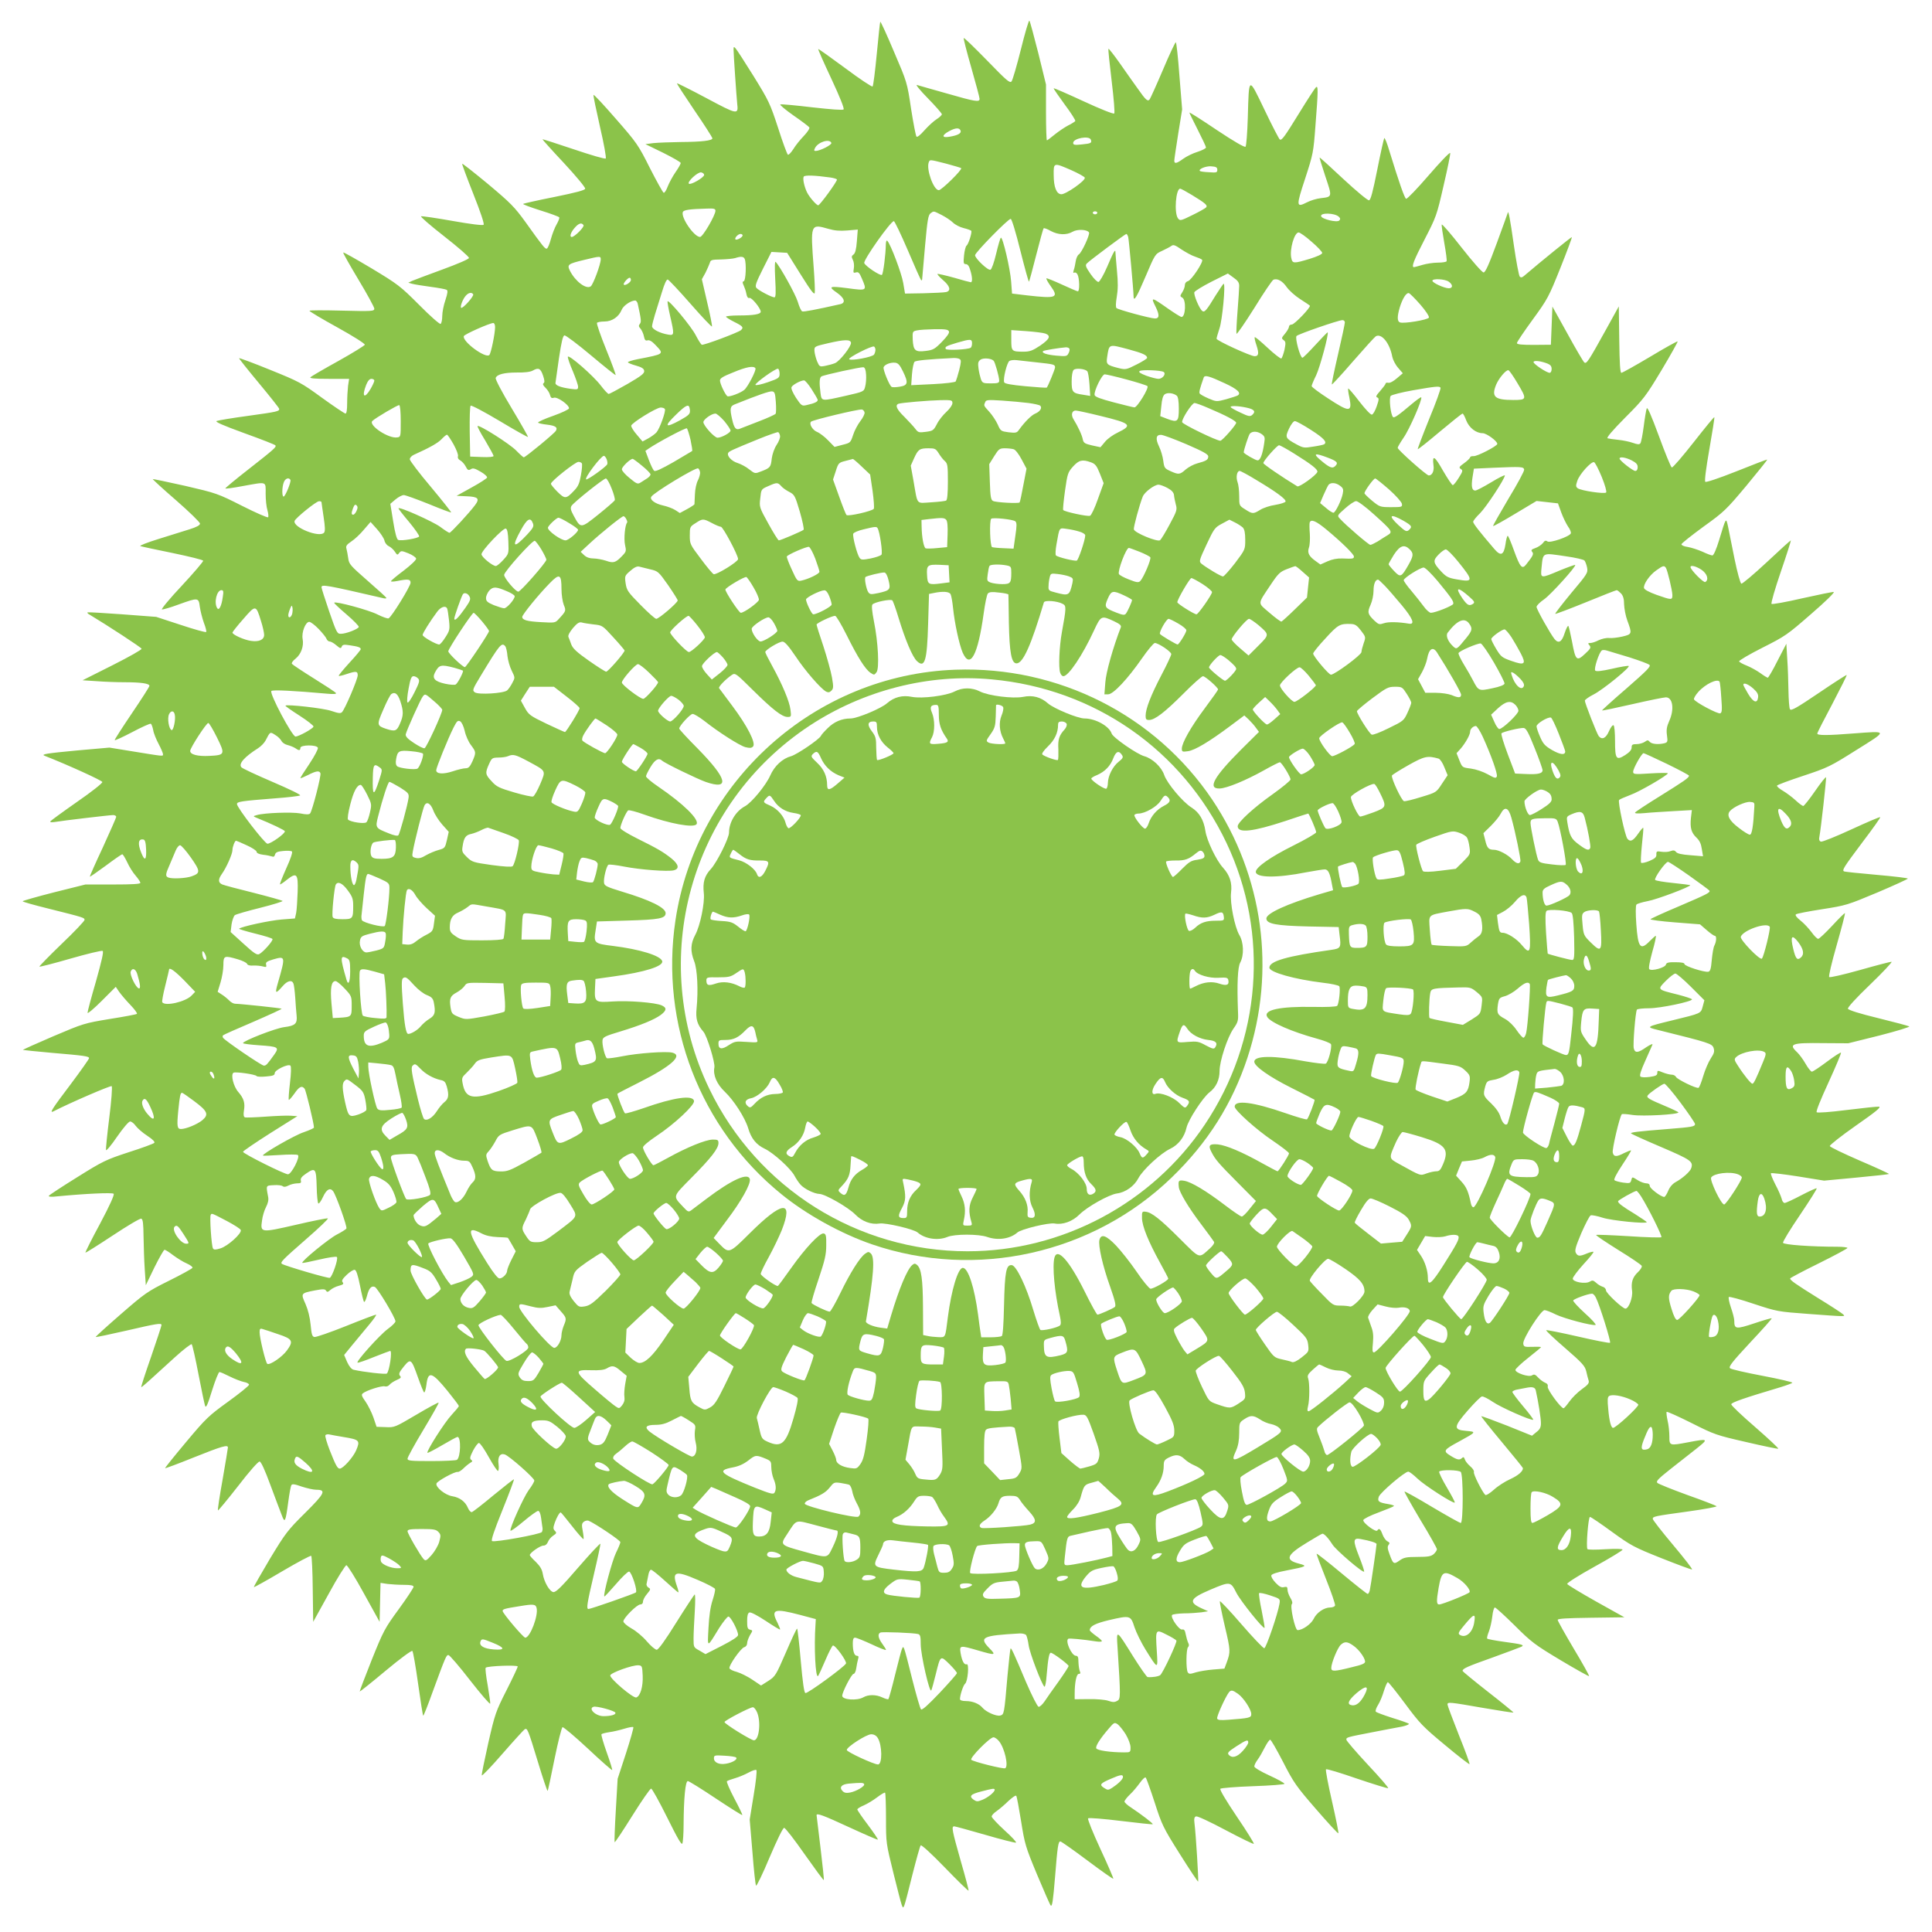 <?xml version="1.0" standalone="no"?>
<!DOCTYPE svg PUBLIC "-//W3C//DTD SVG 20010904//EN"
 "http://www.w3.org/TR/2001/REC-SVG-20010904/DTD/svg10.dtd">
<svg version="1.0" xmlns="http://www.w3.org/2000/svg"
 width="1280pt" height="1280pt" viewBox="0 0 1280 1280"
 preserveAspectRatio="xMidYMid meet">
<g transform="translate(0,1280) scale(0.1,-0.1)"
fill="#8bc34a" stroke="none">
<path d="M6764 12474 c-27 -108 -55 -204 -62 -213 -11 -14 -31 3 -162 138 -83
85 -152 152 -155 149 -3 -2 20 -91 50 -196 30 -105 55 -198 55 -207 0 -23 -27
-19 -218 36 -97 27 -186 53 -197 56 -11 3 22 -37 73 -89 50 -51 92 -99 92
-105 0 -6 -16 -21 -35 -33 -19 -12 -55 -45 -80 -73 -27 -31 -48 -48 -53 -42
-5 6 -21 89 -36 185 -26 175 -27 176 -113 377 -47 112 -88 201 -91 199 -2 -2
-12 -98 -23 -212 -11 -115 -23 -212 -28 -217 -4 -4 -86 50 -182 122 -96 71
-176 128 -178 126 -2 -2 37 -91 87 -197 55 -118 87 -197 81 -203 -6 -6 -82 0
-208 14 -109 13 -204 22 -211 19 -6 -2 33 -35 87 -73 54 -37 101 -73 105 -79
4 -6 -12 -31 -36 -56 -24 -25 -56 -64 -70 -88 -15 -23 -31 -40 -36 -37 -5 3
-35 83 -65 178 -53 162 -62 180 -162 342 -58 93 -112 177 -120 185 -11 12 -13
11 -13 -8 0 -32 19 -308 24 -357 9 -77 4 -76 -204 35 -105 56 -193 100 -195
98 -2 -2 50 -82 115 -178 66 -96 119 -180 120 -186 0 -16 -71 -24 -214 -25
-67 -1 -146 -4 -176 -7 l-54 -7 117 -57 c64 -32 117 -62 117 -68 0 -6 -15 -33
-34 -60 -19 -27 -42 -70 -52 -95 -9 -25 -21 -44 -27 -42 -5 1 -46 75 -91 163
-77 154 -87 168 -226 327 -80 92 -146 163 -148 158 -2 -5 18 -100 43 -211 26
-111 43 -206 38 -210 -4 -5 -100 23 -212 61 -113 38 -206 68 -207 66 -1 -1 62
-72 142 -157 79 -85 143 -162 141 -170 -1 -10 -57 -25 -204 -55 -111 -22 -204
-43 -207 -46 -3 -3 48 -22 114 -43 65 -20 122 -41 125 -46 3 -4 -5 -25 -17
-46 -12 -20 -29 -64 -38 -97 -9 -34 -21 -62 -27 -64 -11 -4 -24 11 -141 175
-73 101 -100 128 -249 253 -92 76 -169 137 -171 134 -2 -2 31 -92 74 -200 48
-121 74 -199 68 -204 -5 -6 -86 4 -204 25 -107 19 -202 33 -210 31 -8 -1 61
-61 152 -132 92 -72 166 -136 165 -144 -1 -8 -76 -40 -177 -77 -96 -35 -186
-69 -200 -75 l-25 -12 25 -7 c14 -4 68 -13 121 -20 53 -7 102 -16 108 -20 9
-5 7 -22 -8 -68 -12 -34 -21 -81 -21 -106 0 -25 -5 -48 -11 -52 -6 -3 -68 51
-142 126 -125 125 -141 137 -315 242 -101 60 -185 108 -188 105 -3 -2 43 -83
101 -180 58 -96 105 -183 105 -192 0 -17 -15 -18 -215 -13 -118 3 -215 3 -215
-1 0 -4 83 -54 185 -110 103 -57 184 -108 182 -115 -2 -6 -81 -55 -176 -108
-96 -53 -178 -101 -184 -107 -8 -8 27 -11 122 -11 l134 0 -7 -46 c-3 -26 -6
-78 -6 -115 0 -45 -4 -69 -11 -69 -6 0 -76 47 -155 104 -137 100 -152 108
-345 186 -110 45 -203 79 -205 77 -2 -2 57 -76 131 -165 74 -89 135 -166 135
-171 0 -16 -10 -19 -205 -46 -105 -14 -199 -30 -209 -34 -14 -5 35 -27 183
-81 111 -40 204 -76 206 -81 7 -11 -10 -26 -181 -160 -86 -67 -153 -123 -151
-125 2 -3 55 4 117 16 162 29 150 33 150 -51 0 -40 5 -89 12 -110 6 -22 8 -42
4 -46 -4 -4 -82 30 -173 76 -162 82 -170 84 -376 132 -116 26 -213 46 -215 45
-1 -2 68 -66 155 -141 87 -76 158 -145 158 -154 0 -11 -22 -23 -70 -38 -38
-12 -131 -41 -205 -64 -74 -23 -128 -44 -120 -47 8 -3 105 -24 214 -46 110
-23 201 -45 202 -51 2 -5 -62 -80 -141 -165 -80 -85 -139 -156 -132 -158 7 -1
57 13 110 33 131 47 133 47 141 -16 4 -28 16 -75 27 -106 12 -30 18 -57 15
-60 -3 -4 -79 17 -169 47 l-162 53 -225 17 c-124 9 -227 15 -230 13 -3 -3 2
-9 10 -13 131 -79 345 -219 348 -228 2 -6 -81 -53 -194 -110 l-197 -99 93 -6
c51 -4 134 -7 184 -7 109 0 166 -8 166 -24 0 -6 -52 -87 -115 -180 -63 -93
-115 -174 -115 -179 0 -5 52 19 115 52 64 34 120 59 124 56 5 -2 12 -22 16
-42 3 -21 20 -62 36 -92 16 -30 29 -61 29 -68 0 -15 8 -15 -220 22 l-135 22
-215 -19 c-201 -19 -240 -25 -215 -35 158 -62 381 -164 383 -174 1 -8 -71 -65
-168 -132 -93 -65 -172 -123 -176 -128 -4 -7 6 -8 28 -5 52 9 365 46 388 46
11 0 20 -6 20 -12 -1 -7 -41 -98 -89 -203 -49 -104 -87 -191 -86 -193 2 -2 49
31 105 72 56 42 105 76 110 76 5 0 19 -24 33 -53 13 -29 38 -69 56 -89 17 -20
31 -41 31 -47 0 -8 -54 -11 -182 -11 l-182 0 -208 -52 c-114 -29 -208 -56
-208 -59 0 -4 75 -25 168 -48 244 -61 242 -61 242 -76 0 -7 -68 -79 -152 -159
-83 -80 -149 -148 -147 -150 2 -3 95 21 206 53 111 32 207 55 213 51 8 -5 -6
-65 -44 -201 -31 -106 -56 -200 -56 -209 0 -8 42 27 94 79 l93 93 23 -34 c13
-18 46 -57 73 -85 28 -29 48 -56 44 -60 -4 -4 -85 -19 -180 -34 -169 -28 -175
-30 -375 -115 -112 -48 -201 -88 -200 -90 2 -1 87 -10 188 -19 223 -19 250
-23 250 -36 0 -5 -54 -82 -120 -170 -128 -169 -146 -198 -114 -181 109 56 378
172 384 166 5 -5 -2 -99 -16 -209 -14 -110 -23 -206 -22 -214 2 -8 35 31 73
87 41 59 77 101 87 102 9 0 26 -13 37 -29 12 -16 46 -46 77 -66 38 -25 52 -41
46 -47 -6 -6 -82 -34 -170 -62 -149 -49 -169 -58 -340 -165 -100 -62 -185
-118 -188 -123 -5 -7 15 -9 57 -4 188 18 363 26 372 17 6 -6 -24 -74 -90 -198
-56 -103 -99 -190 -97 -192 2 -2 83 49 180 113 98 65 182 115 190 112 11 -4
14 -32 15 -118 1 -62 4 -160 8 -218 l7 -105 57 118 c32 64 62 117 67 117 6 0
31 -16 57 -36 27 -20 67 -45 91 -55 24 -11 40 -23 37 -29 -4 -6 -74 -45 -157
-86 -143 -71 -159 -83 -319 -222 -92 -80 -167 -148 -165 -150 2 -2 93 17 202
42 207 48 234 52 234 37 0 -5 -31 -100 -69 -210 -39 -111 -68 -201 -65 -201 6
0 48 38 224 199 56 51 106 89 110 85 5 -5 25 -94 45 -199 20 -104 40 -199 44
-210 6 -15 17 8 46 103 21 67 43 122 49 122 6 0 37 -14 69 -30 32 -16 74 -32
93 -36 19 -3 34 -12 34 -18 0 -7 -62 -57 -138 -112 -130 -94 -147 -110 -280
-269 -78 -93 -140 -170 -138 -172 2 -2 88 30 192 72 185 74 224 85 224 65 0
-6 -16 -101 -35 -211 -20 -111 -34 -203 -31 -206 2 -2 62 70 133 161 76 99
134 164 143 163 10 -1 36 -59 72 -157 32 -85 65 -175 75 -199 20 -55 25 -45
43 90 7 53 16 102 20 109 6 10 21 8 69 -9 34 -11 77 -21 96 -21 69 0 57 -24
-74 -154 -115 -114 -129 -132 -233 -304 -60 -101 -108 -185 -106 -187 2 -2 87
45 188 105 102 60 188 106 192 102 4 -4 9 -104 10 -222 l3 -215 104 188 c56
103 109 187 116 187 7 0 60 -84 116 -187 l104 -188 3 129 3 129 46 -7 c25 -3
74 -6 109 -6 46 0 64 -4 64 -13 0 -7 -44 -74 -98 -148 -93 -127 -102 -144
-180 -338 -45 -113 -80 -206 -79 -208 2 -1 79 60 172 138 97 81 172 136 177
131 5 -5 22 -102 38 -217 16 -114 31 -210 34 -212 2 -2 30 67 61 154 88 240
92 248 106 248 7 0 72 -75 143 -167 72 -92 132 -162 134 -155 1 7 -7 61 -17
122 -11 60 -17 113 -13 116 13 12 212 19 212 8 0 -6 -33 -76 -74 -157 -71
-140 -77 -157 -121 -350 -25 -112 -45 -208 -43 -214 2 -6 64 59 137 143 74 85
140 157 147 162 18 10 22 0 89 -220 32 -106 61 -191 63 -188 3 2 23 98 46 212
23 113 47 208 53 210 6 2 82 -62 168 -142 86 -81 159 -145 161 -142 2 2 -14
55 -36 116 -22 62 -38 116 -35 121 2 4 26 10 52 14 25 3 70 14 100 23 29 9 56
14 59 10 3 -3 -19 -81 -49 -174 l-55 -168 -12 -208 c-7 -114 -10 -210 -8 -212
3 -3 55 76 117 175 62 99 118 180 125 180 6 0 54 -86 106 -191 70 -141 96
-186 101 -172 4 10 8 66 8 124 1 177 12 289 28 289 7 0 91 -52 185 -115 95
-63 174 -113 176 -110 2 2 -22 52 -53 110 -31 59 -53 110 -49 114 5 4 29 13
54 20 25 7 65 24 89 37 25 14 48 21 52 17 5 -5 -3 -80 -18 -168 l-26 -160 18
-215 c9 -118 20 -218 24 -223 4 -4 45 80 90 188 50 117 88 195 96 195 8 0 69
-79 136 -175 68 -96 124 -173 127 -171 2 2 -8 99 -22 214 -14 116 -26 213 -26
216 0 16 45 -1 216 -80 102 -47 187 -84 190 -82 2 3 -28 47 -66 98 -39 51 -70
97 -70 102 0 5 19 17 43 27 23 10 63 34 89 54 25 19 49 33 52 30 3 -4 6 -80 6
-170 0 -163 0 -164 50 -366 61 -242 59 -238 71 -212 5 11 29 103 54 205 26
102 50 189 55 194 5 5 71 -55 161 -148 83 -86 154 -155 156 -152 2 2 -21 91
-52 197 -57 202 -63 229 -43 229 6 0 98 -25 205 -56 106 -31 198 -54 204 -52
6 2 -28 39 -75 81 -47 43 -86 85 -86 92 0 8 15 24 33 36 17 12 53 42 78 67 26
24 49 40 52 34 4 -5 18 -81 32 -168 24 -151 29 -169 106 -354 45 -107 85 -199
90 -204 10 -11 16 30 29 189 16 200 21 235 35 235 6 0 87 -57 179 -126 92 -69
170 -124 172 -121 2 2 -36 91 -86 198 -49 106 -86 197 -81 202 5 5 102 -3 216
-17 115 -14 210 -24 212 -22 5 4 -72 63 -144 111 -24 15 -43 33 -43 39 0 7 16
28 36 47 20 18 49 54 66 77 17 24 34 40 39 35 4 -4 31 -79 59 -165 48 -149 56
-166 167 -342 64 -102 119 -184 121 -182 4 5 -15 314 -24 384 -4 32 -2 44 10
48 9 3 91 -35 196 -91 100 -53 184 -94 187 -91 3 3 -47 84 -113 181 -74 110
-114 178 -109 184 6 5 103 13 218 17 114 4 207 11 207 16 0 5 -45 30 -100 55
-59 27 -100 52 -100 60 0 8 10 29 23 46 12 16 33 53 47 81 14 27 30 50 35 50
6 0 44 -67 86 -148 70 -137 87 -161 219 -313 78 -90 144 -162 147 -159 3 2
-16 97 -42 211 -26 113 -44 209 -40 213 4 4 97 -24 206 -62 110 -37 203 -66
206 -63 3 4 -58 74 -136 157 -77 83 -141 157 -141 164 0 16 -1 16 180 51 74
14 159 31 189 36 29 6 49 15 45 19 -5 4 -55 22 -111 39 -56 18 -105 36 -108
41 -4 6 3 26 16 46 12 19 29 61 38 92 10 31 21 57 26 57 5 0 56 -64 114 -142
97 -131 119 -154 264 -274 87 -73 160 -129 163 -127 3 3 -29 90 -71 194 -41
104 -75 194 -75 201 0 18 11 17 234 -22 110 -19 201 -33 203 -31 2 1 -73 63
-167 136 -93 73 -170 136 -170 140 0 15 28 28 200 89 96 35 182 67 190 71 21
12 7 16 -118 33 -57 8 -106 17 -109 21 -3 3 2 24 11 46 9 23 19 68 23 101 3
32 11 59 17 59 6 0 65 -54 131 -119 111 -111 134 -128 304 -230 102 -61 187
-108 189 -106 3 2 -43 85 -102 183 -58 98 -106 183 -106 190 0 8 58 12 221 14
l221 3 -188 105 c-103 58 -189 110 -191 116 -2 7 79 58 182 115 102 56 185
107 185 112 0 6 -44 7 -114 3 -63 -4 -116 -4 -119 1 -10 16 6 213 17 213 6 0
72 -45 146 -99 127 -92 146 -102 329 -175 106 -42 197 -76 201 -74 5 2 -52 75
-126 163 -74 88 -134 165 -134 172 0 16 8 18 233 49 109 15 194 31 190 35 -4
4 -91 38 -193 74 -102 37 -191 73 -199 80 -11 11 3 26 85 91 55 43 132 104
173 136 83 66 80 68 -52 43 -127 -24 -127 -24 -127 39 0 30 -5 77 -12 105 -6
28 -9 54 -6 57 4 3 77 -30 165 -74 153 -77 165 -81 362 -126 112 -26 207 -46
212 -44 5 2 -63 65 -151 142 -88 76 -160 144 -160 152 0 12 83 41 328 114 39
12 74 25 77 29 2 4 -87 25 -198 46 -111 21 -208 43 -215 50 -11 10 13 41 133
170 81 86 145 158 143 161 -2 2 -55 -13 -117 -34 -121 -40 -131 -38 -131 18 0
14 -10 53 -22 87 -12 35 -18 66 -14 70 4 4 78 -16 164 -45 155 -51 159 -52
362 -67 257 -19 248 -19 230 -2 -8 8 -82 56 -165 107 -151 94 -185 118 -185
130 0 3 86 49 190 100 105 52 190 98 190 102 0 4 -30 8 -67 8 -172 0 -355 13
-360 26 -3 7 48 90 112 184 64 95 114 174 111 177 -2 3 -48 -18 -102 -46 -53
-28 -103 -51 -110 -51 -8 0 -17 12 -20 28 -4 15 -22 58 -42 95 -19 37 -32 70
-29 74 4 3 84 -6 179 -21 l173 -28 213 20 c118 11 215 22 217 24 2 2 -84 42
-192 88 -108 47 -198 90 -200 97 -2 6 75 67 172 135 135 94 171 124 153 126
-13 1 -108 -9 -213 -22 -109 -14 -194 -20 -199 -15 -6 5 26 84 79 199 48 105
85 193 82 196 -3 3 -45 -24 -93 -60 -48 -36 -93 -66 -100 -66 -6 0 -26 24 -42
53 -16 28 -42 63 -56 76 -59 55 -35 63 174 60 l165 -1 209 52 c116 30 202 56
195 60 -8 4 -101 29 -207 55 -120 29 -196 53 -199 62 -3 8 52 69 147 160 84
81 148 149 142 151 -5 1 -98 -23 -207 -54 -115 -32 -201 -52 -206 -47 -5 5 16
94 50 213 32 113 57 207 54 210 -2 2 -40 -35 -84 -83 -45 -48 -86 -87 -93 -87
-7 0 -27 20 -44 44 -18 24 -50 59 -73 77 -24 19 -37 35 -31 41 5 5 83 20 173
34 160 25 169 28 367 111 111 47 202 89 202 92 0 4 -93 15 -207 25 -114 10
-211 20 -216 23 -14 8 -3 26 123 194 67 88 120 163 117 165 -3 3 -89 -34 -191
-81 -104 -48 -194 -84 -202 -81 -11 4 -14 14 -10 33 10 51 47 384 44 393 -2 5
-34 -35 -72 -90 -38 -55 -74 -100 -79 -100 -5 0 -29 17 -52 39 -23 21 -61 49
-83 62 -23 13 -40 28 -39 34 2 5 80 34 174 65 163 54 179 62 352 171 210 131
210 127 -15 110 -177 -14 -244 -14 -244 -1 0 6 45 94 100 197 54 103 97 189
95 191 -2 2 -85 -51 -185 -119 -145 -98 -183 -120 -191 -108 -5 8 -9 64 -10
124 -1 61 -4 155 -8 210 l-6 100 -58 -112 c-31 -62 -61 -113 -65 -113 -4 0
-27 14 -50 31 -24 17 -64 39 -89 49 -26 10 -49 23 -51 28 -2 6 68 47 155 91
151 76 165 86 322 223 94 81 158 144 150 146 -8 1 -102 -18 -209 -42 -107 -25
-199 -41 -203 -37 -5 5 23 101 62 215 39 113 68 206 66 206 -3 0 -75 -65 -161
-146 -86 -80 -161 -143 -167 -141 -7 2 -27 75 -45 163 -17 87 -37 184 -43 214
-14 64 -13 65 -59 -87 -19 -63 -37 -103 -45 -103 -7 0 -37 11 -66 25 -30 13
-73 27 -96 31 -24 3 -43 11 -43 18 0 6 66 58 145 116 138 99 152 113 286 273
77 93 139 170 137 172 -1 2 -93 -33 -202 -77 -121 -48 -203 -75 -208 -70 -6 6
5 90 27 216 20 114 35 209 33 212 -3 2 -64 -73 -137 -166 -74 -94 -138 -169
-145 -167 -6 2 -44 95 -85 207 -52 141 -77 197 -81 184 -4 -11 -13 -64 -20
-119 -7 -55 -17 -105 -22 -112 -7 -9 -19 -8 -50 3 -23 8 -66 17 -97 20 -31 3
-62 8 -70 10 -10 3 30 50 116 137 125 125 137 142 242 316 61 102 108 187 106
189 -2 3 -85 -43 -183 -102 -98 -58 -183 -106 -190 -106 -8 0 -12 58 -14 220
l-3 220 -84 -152 c-119 -215 -130 -231 -145 -219 -6 5 -57 91 -111 190 l-100
180 -5 -127 -5 -126 -112 -1 c-82 0 -113 3 -113 12 0 7 47 77 104 155 100 137
107 151 184 343 44 110 78 202 76 204 -2 3 -201 -158 -317 -257 -12 -11 -21
-12 -28 -5 -6 6 -24 102 -40 213 -24 169 -36 234 -40 209 0 -2 -33 -92 -72
-199 -53 -144 -76 -195 -88 -195 -9 0 -73 72 -145 164 -70 90 -130 159 -132
153 -2 -6 6 -61 17 -123 11 -61 18 -115 15 -120 -3 -5 -29 -9 -58 -9 -29 0
-75 -7 -102 -15 -27 -8 -52 -15 -56 -15 -19 0 -2 44 71 185 76 148 80 157 125
355 26 111 46 209 44 216 -2 8 -65 -58 -142 -147 -76 -88 -143 -158 -150 -156
-10 3 -45 102 -112 320 -14 48 -29 85 -33 82 -3 -4 -24 -97 -46 -208 -30 -150
-44 -203 -55 -204 -8 -2 -85 62 -170 141 -85 80 -156 144 -157 142 -2 -1 16
-58 38 -125 46 -137 47 -135 -31 -144 -27 -3 -67 -15 -90 -27 -73 -37 -74 -28
-13 157 53 163 55 174 68 348 19 242 19 273 2 255 -8 -8 -56 -82 -107 -165
-101 -164 -118 -187 -131 -179 -5 3 -51 91 -101 196 -108 224 -103 226 -111
-51 -3 -101 -10 -188 -15 -193 -6 -6 -77 35 -191 111 -99 67 -181 119 -181
115 0 -3 25 -54 55 -113 30 -59 55 -112 55 -118 0 -6 -25 -19 -56 -29 -30 -9
-73 -30 -95 -46 -44 -32 -59 -35 -59 -12 0 9 12 89 26 178 l26 161 -18 223
c-9 122 -20 222 -24 222 -4 0 -43 -82 -85 -182 -43 -101 -83 -189 -88 -196
-13 -17 -26 -5 -80 72 -24 33 -76 107 -116 164 -40 57 -75 101 -77 99 -3 -3 7
-98 21 -213 14 -117 22 -211 17 -216 -5 -5 -93 30 -203 81 -106 49 -195 88
-198 86 -2 -2 31 -50 72 -106 42 -56 74 -106 71 -111 -3 -4 -24 -18 -47 -29
-23 -12 -63 -39 -89 -60 -26 -21 -49 -39 -52 -39 -3 0 -6 83 -6 185 l0 185
-51 208 c-29 114 -55 211 -59 215 -4 5 -29 -80 -56 -189z m-400 -539 c7 -18
-18 -32 -74 -41 -52 -9 -52 10 0 38 42 22 66 23 74 3z m863 -60 c8 -22 2 -26
-61 -32 -46 -5 -56 -3 -56 10 0 31 106 50 117 22z m-1719 -22 c4 -13 -76 -53
-104 -53 -12 0 -12 4 -4 20 21 40 97 63 108 33z m760 -137 c52 -14 96 -27 100
-30 9 -10 -130 -146 -148 -146 -35 0 -84 138 -67 184 8 20 4 20 115 -8z m831
-44 c47 -21 86 -43 88 -49 7 -19 -128 -113 -157 -110 -31 3 -49 48 -49 128 -1
83 -1 83 118 31z m966 3 c0 -18 -5 -20 -55 -16 -30 1 -57 5 -60 8 -13 12 39
34 75 31 32 -2 40 -7 40 -23z m-3400 -34 c0 -17 -90 -69 -101 -58 -13 12 58
78 81 75 11 -2 20 -9 20 -17z m837 -17 c21 -3 40 -9 43 -13 5 -9 -113 -171
-124 -171 -12 0 -58 53 -74 85 -19 39 -30 92 -22 105 7 11 76 8 177 -6z m2395
-116 c90 -55 105 -68 94 -82 -5 -6 -46 -29 -91 -51 -79 -39 -82 -39 -96 -21
-26 36 -14 196 15 196 5 0 40 -19 78 -42z m-3157 -104 c0 -30 -84 -174 -102
-174 -39 0 -128 129 -114 165 5 14 44 20 159 23 46 2 57 -1 57 -14z m1500 -29
c27 -14 60 -36 74 -50 13 -13 45 -30 70 -36 26 -6 48 -15 51 -18 6 -11 -19
-91 -32 -99 -5 -4 -13 -33 -16 -64 -5 -51 -3 -58 12 -58 12 0 22 -13 29 -39
14 -44 16 -81 4 -81 -4 0 -54 13 -111 30 -58 16 -107 27 -110 25 -2 -3 14 -21
37 -41 47 -40 54 -71 20 -79 -13 -3 -79 -6 -148 -8 l-124 -2 -12 71 c-11 64
-83 255 -105 278 -5 6 -9 -2 -10 -20 -1 -71 -17 -196 -26 -205 -9 -9 -108 56
-117 78 -8 19 175 278 196 278 5 0 47 -87 92 -192 45 -106 85 -196 89 -199 4
-4 7 1 7 12 1 10 9 109 19 218 15 169 21 201 36 213 23 16 17 17 75 -12z
m1030 15 c0 -5 -7 -10 -15 -10 -8 0 -15 5 -15 10 0 6 7 10 15 10 8 0 15 -4 15
-10z m1600 -26 c11 -10 11 -17 3 -25 -15 -15 -114 9 -120 28 -9 25 90 23 117
-3z m-2110 -224 c29 -116 55 -209 57 -206 3 2 24 82 48 176 24 94 46 174 49
177 3 4 25 -4 47 -17 50 -27 105 -29 146 -5 31 18 96 15 108 -5 8 -12 -49
-136 -68 -146 -8 -5 -17 -25 -20 -44 -3 -19 -8 -46 -13 -59 -5 -17 -4 -22 4
-17 6 3 16 -2 21 -13 13 -24 15 -111 2 -111 -5 0 -52 20 -106 45 -54 25 -100
43 -102 41 -3 -3 9 -25 27 -50 57 -79 40 -85 -155 -63 l-100 12 -6 80 c-6 84
-56 298 -68 290 -4 -2 -18 -50 -31 -105 -14 -59 -30 -104 -38 -107 -16 -7
-102 75 -102 96 0 18 219 241 236 241 7 0 34 -89 64 -210z m-2894 168 c7 -11
-59 -78 -78 -78 -16 0 -8 29 18 59 27 32 48 39 60 19z m1622 -24 c40 -12 76
-15 125 -11 l70 6 -6 -77 c-4 -54 -11 -80 -22 -88 -14 -10 -14 -16 -5 -35 7
-12 10 -37 7 -56 -5 -30 -4 -33 14 -28 16 5 23 -2 39 -40 35 -82 36 -82 -98
-64 -116 15 -127 11 -69 -29 52 -36 62 -68 25 -77 -169 -38 -244 -52 -253 -48
-7 2 -20 31 -30 65 -16 51 -116 231 -146 263 -6 6 -7 -36 -3 -113 5 -91 4
-122 -5 -122 -18 0 -106 46 -120 63 -10 13 -2 35 44 127 l56 111 52 -3 52 -3
90 -144 c70 -112 91 -138 93 -120 2 12 -1 87 -7 165 -22 291 -22 292 97 258z
m3201 -85 c39 -33 71 -67 71 -75 0 -8 -31 -23 -83 -39 -107 -32 -114 -32 -122
6 -12 56 20 169 49 169 8 0 47 -27 85 -61z m-3769 41 c0 -12 -40 -34 -47 -26
-9 8 17 36 33 36 8 0 14 -4 14 -10z m2555 -12 c5 -24 35 -354 35 -388 0 -45
20 -12 80 129 63 148 63 148 109 169 25 12 53 26 62 33 13 10 25 5 67 -24 29
-19 69 -41 89 -47 21 -7 42 -16 47 -21 12 -11 -70 -136 -94 -142 -12 -3 -20
-14 -20 -26 0 -12 -8 -33 -17 -47 -16 -25 -16 -27 0 -36 27 -14 22 -128 -5
-128 -6 0 -46 25 -89 55 -111 78 -116 79 -84 15 28 -56 27 -80 -3 -80 -29 0
-244 58 -255 69 -6 6 -5 33 2 75 8 47 9 95 1 173 -5 59 -10 114 -10 122 0 25
-13 2 -55 -97 -23 -53 -49 -98 -57 -100 -8 -1 -31 21 -53 53 -33 48 -36 58
-24 70 23 23 253 194 261 195 4 0 10 -10 13 -22z m-3495 -146 c0 -33 -50 -167
-66 -179 -30 -22 -102 32 -138 103 -20 41 -14 46 94 72 107 26 110 26 110 4z
m954 2 c12 -30 7 -142 -6 -147 -10 -3 -10 -9 -1 -28 6 -13 15 -38 18 -56 4
-21 11 -30 20 -27 14 6 75 -69 75 -91 0 -17 -47 -25 -146 -25 -46 0 -84 -4
-84 -8 0 -4 25 -20 55 -35 57 -28 64 -37 43 -55 -22 -17 -249 -102 -259 -96
-5 3 -23 31 -39 62 -30 60 -182 241 -187 225 -2 -5 6 -49 17 -97 28 -122 28
-130 -12 -123 -56 9 -108 36 -108 55 0 9 9 44 19 77 10 33 31 100 46 148 17
57 31 87 39 85 7 -2 75 -74 152 -162 76 -87 140 -154 141 -149 2 5 -12 78 -32
161 l-35 152 24 43 c12 25 25 54 29 66 5 19 12 21 74 22 37 1 79 5 93 9 40 13
57 11 64 -6z m3276 -178 c0 -17 -5 -92 -11 -168 -6 -76 -9 -143 -7 -149 2 -7
55 70 118 170 62 101 119 185 127 188 26 10 59 -8 87 -48 16 -23 56 -59 89
-80 34 -22 63 -41 65 -44 9 -9 -102 -125 -119 -125 -11 0 -19 -6 -19 -14 0 -8
-12 -29 -26 -46 -24 -28 -25 -32 -10 -43 15 -11 15 -19 6 -65 -7 -28 -16 -54
-21 -57 -4 -3 -45 28 -90 70 -45 42 -83 74 -86 71 -3 -2 2 -27 12 -55 17 -53
14 -71 -13 -71 -26 0 -252 103 -252 116 0 6 9 36 19 67 19 53 42 297 28 297
-3 0 -26 -35 -53 -77 -61 -101 -74 -115 -89 -103 -20 16 -58 108 -52 124 3 8
55 40 114 70 l108 54 37 -27 c29 -20 38 -33 38 -55z m-4030 39 c0 -15 -38 -40
-47 -31 -7 7 26 46 39 46 4 0 8 -7 8 -15z m5418 -11 c29 -20 29 -44 0 -44 -30
1 -108 36 -108 50 0 16 83 12 108 -6z m-6463 -84 c7 -11 -70 -98 -80 -89 -8 8
12 60 32 81 18 20 39 23 48 8z m6275 -68 c35 -40 60 -78 57 -86 -6 -15 -167
-42 -192 -32 -19 7 -19 39 -1 100 18 58 43 98 60 94 7 -2 41 -36 76 -76z
m-5185 6 c23 -105 25 -121 14 -134 -9 -11 -8 -18 5 -32 8 -10 19 -33 22 -50 5
-25 11 -31 24 -27 12 4 30 -6 54 -32 57 -60 59 -58 -121 -93 -35 -7 -63 -16
-63 -20 0 -4 24 -14 53 -22 39 -11 53 -20 55 -35 2 -17 -18 -33 -111 -87 -63
-36 -119 -66 -124 -66 -6 0 -29 25 -52 55 -49 65 -215 210 -219 191 -1 -7 13
-50 33 -95 19 -46 35 -92 35 -103 0 -19 -4 -20 -50 -14 -65 9 -100 22 -100 38
1 7 11 80 23 163 17 112 26 151 37 153 8 1 87 -58 175 -132 88 -74 162 -133
164 -131 2 2 -26 79 -63 170 -37 91 -64 170 -61 176 4 5 26 9 50 9 50 0 95 31
114 78 11 27 59 60 88 61 7 1 15 -9 18 -21z m4685 -124 c0 -9 -20 -104 -45
-211 -25 -108 -44 -198 -41 -200 2 -2 66 67 141 154 76 87 143 161 150 165 38
22 93 -46 109 -135 4 -20 21 -54 39 -74 l31 -36 -39 -33 c-23 -20 -47 -33 -57
-30 -10 2 -18 0 -18 -5 0 -5 -16 -26 -35 -48 -27 -30 -32 -40 -21 -44 13 -5
13 -13 -3 -59 -10 -29 -24 -54 -32 -55 -8 -2 -45 38 -83 87 -38 50 -71 88 -74
86 -2 -3 1 -29 8 -60 20 -99 1 -99 -142 -5 -60 39 -108 75 -108 81 0 6 13 38
30 72 25 53 85 274 76 284 -2 1 -38 -36 -81 -83 -43 -47 -81 -85 -86 -85 -15
0 -51 132 -39 144 12 13 276 104 303 105 9 1 17 -6 17 -15z m-5630 -31 c0 -43
-27 -174 -38 -185 -25 -25 -181 90 -169 125 3 12 170 86 195 87 7 0 12 -12 12
-27z m3007 -29 c4 -10 -12 -33 -47 -69 -47 -48 -58 -54 -107 -60 -70 -9 -82 3
-86 75 -2 53 -1 55 28 61 17 4 70 7 118 8 71 1 89 -2 94 -15z m639 -14 c38
-15 29 -36 -35 -80 -50 -33 -68 -40 -110 -40 -78 0 -81 3 -81 77 l0 66 101 -7
c55 -4 111 -11 125 -16z m-1288 -60 c4 -23 -74 -123 -106 -136 -15 -6 -44 -14
-65 -18 -36 -7 -38 -6 -54 31 -8 21 -16 51 -17 68 -1 30 -1 30 94 52 106 24
143 25 148 3z m802 -4 c0 -14 -4 -27 -9 -30 -19 -12 -158 -19 -165 -8 -8 14 3
20 77 42 86 25 97 25 97 -4z m-640 -44 c0 -9 -4 -23 -9 -31 -11 -17 -152 -43
-165 -31 -10 10 152 92 165 84 5 -3 9 -13 9 -22z m1679 3 c92 -25 121 -38 121
-56 0 -5 -32 -25 -70 -44 -67 -34 -72 -35 -118 -24 -79 20 -84 25 -77 72 14
91 8 88 144 52z m-394 5 c3 -5 1 -19 -6 -31 -10 -20 -16 -21 -82 -15 -65 6
-98 18 -86 30 4 5 110 22 151 25 9 0 20 -3 23 -9z m-727 -69 c11 -6 10 -20 -3
-73 -9 -35 -20 -69 -23 -75 -4 -6 -68 -14 -151 -18 l-144 -7 5 72 c3 39 11 77
17 83 9 9 91 17 256 25 17 1 36 -2 43 -7z m225 -11 c9 -8 37 -107 37 -132 0
-15 -9 -18 -55 -18 -51 0 -56 2 -66 27 -5 15 -13 47 -16 71 -5 37 -3 47 13 59
18 13 70 10 87 -7z m287 -11 c113 -12 120 -14 120 -33 0 -12 -47 -126 -55
-134 -2 -2 -65 2 -140 9 -97 9 -139 17 -142 26 -9 23 19 133 35 142 9 5 30 7
47 5 16 -2 77 -9 135 -15z m3383 -8 c19 -8 27 -17 27 -36 0 -14 -6 -25 -13
-25 -20 0 -107 58 -107 71 0 13 47 8 93 -10z m-4271 -51 c37 -76 34 -93 -21
-102 -24 -4 -48 -5 -54 -1 -15 9 -58 115 -53 130 7 18 45 33 76 30 20 -2 31
-14 52 -57z m-977 20 c7 -12 -50 -123 -74 -143 -23 -20 -100 -49 -112 -42 -14
10 -49 82 -49 104 0 15 20 27 88 54 88 37 136 45 147 27z m733 -42 c2 -25 -1
-61 -6 -79 -8 -33 -9 -34 -128 -61 -164 -37 -160 -38 -168 18 -9 70 -7 102 6
110 16 10 259 63 278 61 10 -2 16 -16 18 -49z m-2140 -7 c11 -32 11 -45 3 -50
-7 -5 -3 -15 13 -30 13 -13 27 -34 30 -48 5 -19 11 -23 26 -18 23 7 100 -47
100 -70 0 -7 -46 -29 -105 -50 -58 -20 -103 -41 -100 -45 2 -4 28 -10 56 -13
60 -7 75 -18 62 -41 -9 -17 -202 -176 -213 -176 -3 0 -26 20 -50 45 -44 45
-246 173 -256 162 -3 -2 20 -46 51 -96 30 -51 55 -96 55 -102 0 -6 -30 -9 -77
-7 l-78 3 -3 164 c-1 91 1 168 6 173 5 5 91 -41 192 -101 101 -61 186 -108
188 -106 2 2 -46 87 -108 190 -64 106 -109 192 -106 201 9 24 57 36 141 36 52
-1 89 4 105 13 38 22 52 14 68 -34z m1567 13 c0 -27 -5 -31 -77 -56 -43 -15
-80 -23 -83 -18 -6 10 135 112 150 107 5 -2 10 -17 10 -33z m2038 17 c6 -6 12
-45 15 -87 l5 -77 -49 8 c-68 10 -74 17 -74 89 0 36 5 67 13 75 13 14 74 8 90
-8z m506 -5 c19 -12 -6 -46 -34 -46 -13 0 -50 10 -81 21 -41 16 -53 24 -43 31
15 10 139 5 158 -6z m2343 -72 c66 -110 65 -114 -26 -114 -124 0 -147 21 -113
103 18 42 66 99 81 94 6 -2 32 -39 58 -83z m-2589 22 c71 -19 134 -39 139 -44
12 -12 -68 -142 -86 -141 -6 0 -67 15 -136 33 -91 24 -126 37 -128 49 -5 27
49 137 67 137 9 0 74 -15 144 -34z m653 -26 c82 -38 110 -64 84 -80 -7 -4 -41
-15 -76 -25 -64 -17 -65 -17 -117 5 -28 12 -55 27 -59 33 -5 9 2 35 27 106 7
18 36 10 141 -39z m-5636 18 c0 -6 -11 -31 -25 -55 -41 -69 -60 -52 -29 27 11
27 22 40 35 40 10 0 19 -5 19 -12z m2896 -55 c20 -31 38 -62 41 -70 5 -13 -18
-25 -74 -37 -30 -7 -34 -4 -69 48 -21 33 -34 62 -30 71 6 15 59 44 83 45 7 0
29 -26 49 -57z m4168 8 c3 -5 -30 -98 -75 -206 -44 -109 -78 -199 -76 -201 2
-2 68 50 146 116 79 66 146 120 151 120 4 0 15 -20 24 -45 19 -49 65 -85 109
-85 25 0 97 -52 97 -71 0 -14 -133 -83 -157 -81 -13 1 -23 -3 -23 -8 0 -5 -18
-23 -39 -38 -34 -24 -37 -30 -23 -39 15 -9 14 -15 -13 -58 -17 -27 -34 -49
-40 -49 -5 -1 -34 43 -65 96 -55 98 -72 107 -63 37 6 -39 -8 -69 -31 -69 -15
0 -206 170 -206 183 0 6 18 36 39 67 39 55 127 257 117 268 -3 2 -31 -18 -63
-45 -90 -76 -116 -94 -124 -86 -16 16 -28 127 -15 140 6 7 72 24 146 37 155
27 177 29 184 17z m-4404 -94 c3 -38 2 -73 -1 -78 -3 -5 -52 -28 -110 -50 -57
-22 -114 -44 -126 -49 -27 -11 -39 2 -52 60 -17 73 -14 89 17 101 159 64 230
88 247 86 17 -2 21 -11 25 -70z m2657 41 c8 -7 13 -37 13 -85 0 -87 -8 -94
-77 -68 l-46 18 7 66 c4 46 11 70 23 79 19 13 58 8 80 -10z m-1487 -49 c0 -12
-17 -37 -40 -58 -22 -20 -51 -56 -63 -81 -22 -42 -27 -45 -73 -51 -45 -6 -51
-5 -69 19 -11 15 -44 50 -72 79 -52 50 -65 79 -40 88 20 7 195 22 280 24 72 1
77 0 77 -20z m504 1 c38 -5 73 -13 78 -18 14 -14 -1 -39 -33 -52 -26 -11 -70
-55 -109 -109 -13 -19 -21 -20 -68 -15 -50 7 -53 8 -72 52 -11 24 -36 62 -55
83 -39 43 -38 41 -28 64 5 16 17 17 112 11 58 -4 137 -11 175 -16z m1193 -34
c116 -49 183 -85 183 -97 0 -14 -92 -119 -105 -119 -25 0 -250 109 -253 123
-4 20 65 127 82 127 8 0 50 -15 93 -34z m-5352 -87 c0 -102 0 -104 -24 -107
-57 -9 -192 81 -164 109 20 20 168 107 178 105 6 -2 10 -46 10 -107z m1915 81
c5 -32 -2 -39 -66 -75 -99 -54 -107 -41 -24 39 67 65 85 73 90 36z m3690 9
c51 -11 62 -26 35 -49 -13 -11 -26 -8 -76 16 -33 15 -63 32 -65 36 -7 11 47
10 106 -3z m-3855 -9 c8 -13 -34 -130 -56 -155 -10 -11 -35 -29 -55 -40 l-37
-20 -38 45 c-22 25 -38 52 -37 60 4 19 167 120 195 120 12 0 25 -4 28 -10z
m1323 -23 c2 -9 -11 -35 -28 -57 -17 -22 -39 -63 -48 -92 -17 -51 -18 -52 -70
-65 l-53 -14 -42 43 c-23 24 -57 50 -75 57 -29 12 -53 53 -39 67 11 12 314 84
337 81 8 -1 16 -10 18 -20z m1564 -23 c202 -49 214 -61 113 -110 -30 -14 -68
-41 -84 -61 l-30 -36 -56 12 c-47 11 -56 16 -61 39 -5 29 -34 90 -61 133 -19
30 -12 59 14 59 10 0 84 -16 165 -36z m-2494 -33 c23 -28 42 -56 42 -64 0 -14
-60 -47 -86 -47 -21 0 -93 80 -94 103 0 18 54 57 80 57 8 0 34 -22 58 -49z
m3890 -61 c84 -54 107 -80 84 -94 -5 -3 -37 -10 -72 -15 -60 -10 -66 -9 -112
16 -72 39 -75 45 -48 103 14 30 30 50 39 50 9 0 58 -27 109 -60z m-4113 -64
c8 -38 13 -71 11 -74 -3 -2 -58 -35 -123 -73 -81 -46 -121 -65 -129 -58 -7 5
-22 37 -35 71 l-23 61 23 16 c62 42 246 140 252 133 4 -4 15 -38 24 -76z m593
26 c2 -11 -8 -38 -23 -60 -15 -23 -28 -60 -32 -90 -6 -57 -10 -62 -70 -85 -41
-16 -41 -16 -79 13 -20 17 -55 35 -76 42 -41 12 -75 49 -63 68 7 11 26 20 200
91 66 27 125 47 130 46 6 -2 11 -13 13 -25z m3191 12 c20 -15 23 -22 17 -58
-11 -76 -26 -116 -44 -116 -14 0 -92 45 -92 53 1 19 32 112 40 123 16 19 50
18 79 -2z m-5354 -68 c19 -35 33 -70 29 -79 -3 -10 2 -20 15 -27 11 -6 28 -24
36 -40 13 -25 18 -28 34 -19 14 10 27 6 65 -16 26 -15 45 -32 43 -39 -2 -6
-48 -36 -103 -66 l-99 -55 67 -3 c76 -3 88 -15 55 -59 -38 -51 -160 -183 -169
-183 -5 0 -33 18 -62 40 -50 36 -276 137 -276 122 0 -4 32 -45 71 -91 38 -46
68 -89 66 -95 -4 -12 -118 -32 -139 -23 -9 3 -21 46 -33 122 l-19 117 34 29
c19 16 44 29 55 29 11 0 85 -27 165 -59 80 -33 146 -58 149 -56 2 2 -59 79
-135 170 -77 91 -139 173 -139 182 0 10 11 22 25 29 111 50 161 79 185 104 16
17 32 30 36 30 5 0 24 -29 44 -64z m4855 1 c113 -49 145 -67 145 -81 0 -22
-13 -30 -73 -46 -23 -6 -57 -24 -76 -40 -39 -35 -47 -36 -102 -11 -38 17 -41
22 -47 68 -3 27 -16 70 -28 95 -25 52 -20 78 13 77 13 0 88 -28 168 -62z m714
-62 c117 -73 157 -105 154 -121 -5 -21 -120 -104 -133 -96 -99 60 -225 146
-225 154 0 15 91 118 104 118 7 0 52 -25 100 -55z m-2355 2 c11 -18 29 -42 41
-52 18 -16 20 -30 20 -136 0 -76 -4 -120 -11 -125 -6 -4 -51 -9 -100 -12 -102
-6 -88 -23 -117 143 l-18 100 22 49 c27 59 36 66 96 66 42 0 48 -3 67 -33z
m496 27 c12 -3 34 -31 53 -67 l33 -62 -21 -109 c-11 -60 -22 -112 -25 -115 -9
-8 -157 0 -176 10 -14 7 -18 28 -21 126 l-4 118 33 53 c30 48 36 52 71 52 20
0 46 -3 57 -6z m2079 -55 c64 -24 75 -35 52 -57 -19 -19 -39 -10 -101 43 -48
41 -33 45 49 14z m-4775 -11 c5 -13 7 -28 4 -34 -6 -16 -133 -107 -140 -100
-11 11 99 156 118 156 5 0 13 -10 18 -22z m6791 -8 c30 -16 40 -26 40 -45 0
-16 -6 -25 -16 -25 -16 0 -104 69 -104 82 0 14 40 8 80 -12z m-6556 -36 c31
-25 56 -51 56 -57 0 -7 -10 -18 -22 -26 -13 -8 -32 -20 -44 -28 -19 -12 -26
-9 -72 29 -29 23 -52 49 -52 59 0 16 55 69 72 69 3 0 31 -20 62 -46z m1456 -6
l55 -52 16 -108 c8 -59 12 -113 8 -119 -9 -15 -170 -52 -181 -41 -4 4 -26 59
-48 121 l-41 114 18 55 c17 54 20 57 63 68 25 7 47 12 50 13 3 1 30 -22 60
-51z m1518 29 c28 -10 38 -22 59 -75 l25 -63 -38 -105 c-20 -58 -44 -108 -52
-111 -16 -7 -171 27 -178 38 -3 5 3 62 12 128 16 113 19 122 53 160 39 43 62
49 119 28z m-3373 -7 c3 -5 1 -40 -6 -77 -9 -53 -18 -75 -43 -101 -55 -59 -63
-59 -112 -11 -24 24 -44 48 -44 54 0 17 162 145 182 145 9 0 19 -4 23 -10z
m6757 -90 c22 -54 34 -98 29 -103 -11 -11 -166 12 -188 28 -13 10 -14 17 -3
49 14 44 92 130 111 124 7 -2 30 -47 51 -98z m-514 49 c2 -9 -45 -96 -104
-193 -58 -98 -104 -179 -102 -181 2 -3 68 34 146 81 l142 85 71 -8 71 -8 22
-61 c12 -33 33 -75 45 -93 13 -17 21 -38 18 -45 -8 -21 -139 -66 -155 -53 -11
8 -18 6 -30 -11 -10 -12 -32 -27 -50 -33 -26 -9 -30 -14 -21 -25 12 -14 6 -26
-40 -84 -27 -34 -40 -19 -81 94 -19 53 -37 96 -41 96 -4 0 -11 -26 -15 -57
-11 -71 -31 -80 -73 -31 -96 112 -141 169 -141 181 0 7 21 33 46 57 41 41 164
228 164 250 0 5 -41 -15 -90 -45 -50 -30 -97 -55 -106 -55 -22 0 -28 26 -18
89 l9 56 130 6 c184 8 199 7 203 -12z m-5460 -17 c2 -11 -5 -36 -14 -54 -10
-18 -19 -60 -20 -93 -1 -33 -3 -63 -3 -66 -1 -3 -23 -18 -49 -32 l-48 -26 -29
19 c-17 11 -54 25 -82 31 -54 12 -90 39 -78 58 17 28 291 194 310 188 5 -2 11
-13 13 -25z m3687 -53 c132 -79 197 -127 192 -142 -2 -6 -32 -16 -68 -22 -35
-5 -80 -20 -100 -33 -46 -28 -51 -28 -99 3 -40 25 -40 25 -40 89 0 36 -5 77
-11 92 -12 32 -4 74 14 74 6 0 57 -27 112 -61z m-6401 2 c7 -11 -34 -111 -45
-111 -12 0 -11 63 1 94 9 26 33 35 44 17z m2128 -57 c15 -37 24 -72 21 -78 -2
-6 -52 -49 -109 -95 -118 -94 -116 -94 -164 -6 -19 35 -22 49 -14 63 15 24
213 182 228 182 7 0 24 -30 38 -66z m5151 -7 c46 -41 83 -83 85 -95 3 -21 0
-22 -71 -22 -72 0 -76 1 -126 42 -28 23 -51 46 -51 50 0 15 60 98 71 98 5 0
46 -33 92 -73z m-4027 22 c10 -12 35 -29 55 -39 33 -18 37 -25 68 -130 18 -62
29 -116 25 -120 -10 -9 -152 -70 -164 -70 -5 0 -36 50 -69 110 -60 108 -61
111 -54 169 6 59 6 60 52 80 58 26 64 26 87 0z m3703 2 c20 -15 23 -24 17 -52
-8 -42 -47 -122 -61 -126 -5 -1 -28 12 -49 31 l-40 33 23 54 c13 30 28 60 33
67 15 17 49 15 77 -7z m-1144 -14 c28 -15 41 -30 43 -47 1 -14 7 -42 12 -62
10 -34 7 -44 -40 -131 -28 -53 -57 -100 -64 -106 -16 -14 -170 49 -174 72 -3
14 37 162 59 217 12 30 76 78 104 79 11 0 38 -10 60 -22z m-5605 -94 c0 -5 7
-48 14 -98 10 -66 11 -94 3 -104 -30 -36 -210 36 -195 78 6 19 143 130 161
130 9 1 17 -2 17 -6z m6974 -82 c121 -109 125 -115 89 -137 -16 -9 -45 -28
-65 -41 -21 -12 -43 -23 -49 -23 -11 0 -165 132 -202 174 -19 20 -18 21 35 68
29 26 62 48 73 48 11 0 63 -38 119 -89z m-6742 24 c-6 -14 -16 -25 -22 -25
-13 0 -13 12 0 46 8 20 14 24 22 16 9 -9 9 -18 0 -37z m1787 -54 c6 -10 8 -20
6 -23 -14 -14 -23 -108 -14 -148 9 -40 8 -45 -18 -72 -44 -46 -58 -51 -108
-33 -25 8 -63 15 -83 15 -25 0 -46 7 -62 22 l-23 22 57 53 c73 68 215 183 227
183 4 0 13 -8 18 -19z m5149 -11 c55 -32 59 -39 40 -58 -18 -18 -25 -15 -73
29 -71 66 -56 79 33 29z m-5527 -16 c33 -19 59 -39 59 -44 0 -16 -64 -70 -83
-70 -30 0 -116 61 -117 83 0 13 57 67 70 67 7 0 39 -16 71 -36z m2498 22 c8
-9 11 -45 9 -98 l-3 -83 -65 -6 c-36 -4 -70 -4 -77 -2 -13 5 -26 73 -27 143
l-1 45 50 6 c86 10 102 9 114 -5z m458 -10 c10 -9 10 -30 0 -96 l-12 -85 -65
3 c-36 1 -71 5 -77 7 -14 5 -19 176 -6 188 10 10 146 -4 160 -17z m-3196 -14
c7 -19 1 -31 -38 -73 -91 -97 -106 -86 -42 29 42 77 64 88 80 44z m1185 3 c26
-14 53 -25 60 -25 14 0 114 -188 114 -214 0 -18 -145 -107 -162 -100 -7 3 -46
49 -85 102 -71 94 -73 98 -73 154 0 56 1 59 38 82 47 31 51 31 108 1z m3518
-30 c11 -12 16 -35 16 -81 0 -64 0 -65 -67 -154 -38 -49 -74 -89 -80 -89 -13
-1 -114 60 -145 86 -15 14 -12 23 36 126 49 104 54 112 101 137 l50 27 36 -18
c21 -10 44 -26 53 -34z m557 -16 c101 -84 179 -161 179 -176 0 -15 -7 -16 -77
-13 -34 1 -67 -5 -98 -19 l-47 -21 -29 21 c-47 33 -59 56 -47 91 6 16 8 58 6
91 -3 34 -3 68 -1 75 9 25 42 11 114 -49z m-6244 -70 c3 -15 16 -32 28 -37 13
-6 32 -23 41 -37 15 -23 18 -24 29 -8 12 15 16 15 61 -3 27 -11 50 -27 51 -35
2 -8 -35 -43 -82 -79 -47 -35 -85 -67 -85 -71 0 -3 19 -3 43 2 71 14 87 12 87
-12 0 -23 -127 -229 -146 -236 -7 -2 -39 9 -73 26 -56 29 -277 89 -287 78 -3
-2 34 -37 81 -77 47 -40 84 -78 82 -84 -5 -14 -84 -45 -118 -45 -25 -1 -29 6
-78 148 -28 82 -51 154 -51 160 0 21 28 16 413 -73 9 -2 17 -1 17 2 0 4 -56
55 -124 114 -115 101 -124 110 -129 150 -3 24 -9 52 -12 64 -5 16 2 26 33 47
22 14 59 49 83 78 l44 51 43 -48 c24 -27 46 -61 49 -75z m3267 82 c15 -23 35
-165 26 -176 -6 -7 -38 -18 -72 -25 -54 -10 -63 -10 -73 4 -17 23 -48 143 -42
160 3 8 34 21 69 29 77 19 85 19 92 8z m-2446 -89 c3 -81 3 -81 -34 -122 -20
-22 -42 -40 -49 -40 -22 0 -95 60 -95 78 0 24 144 176 161 170 10 -3 15 -28
17 -86z m3783 66 c22 -6 39 -17 39 -25 0 -29 -45 -163 -56 -167 -14 -5 -125
22 -138 34 -5 5 -3 38 4 77 20 112 16 106 67 99 25 -3 63 -11 84 -18z m-3564
-119 c18 -30 32 -60 33 -67 0 -17 -171 -212 -186 -212 -18 0 -94 90 -94 111 0
22 188 231 203 226 6 -2 26 -28 44 -58z m1814 -59 c15 -41 28 -81 28 -88 1
-13 -73 -49 -121 -59 -25 -5 -29 0 -62 73 -20 43 -35 82 -33 87 4 12 128 66
146 64 7 -1 26 -36 42 -77z m3939 60 c27 -27 25 -43 -10 -105 -46 -80 -52 -82
-94 -38 -20 21 -36 41 -36 45 0 4 16 32 35 63 40 61 69 71 105 35z m-1789 -16
c35 -14 67 -31 70 -36 8 -12 -45 -135 -66 -157 -12 -12 -23 -11 -76 10 -34 13
-63 29 -66 36 -9 23 48 173 66 173 4 0 36 -12 72 -26z m2111 -67 c101 -125
100 -135 -8 -116 -59 10 -72 17 -106 53 -54 58 -56 72 -17 112 18 19 40 34 48
34 9 0 46 -37 83 -83z m715 37 c59 -8 113 -21 120 -27 6 -7 14 -28 18 -48 6
-34 2 -41 -105 -168 -61 -74 -109 -136 -106 -138 2 -2 93 32 201 76 109 45
202 81 206 81 5 0 17 -10 29 -22 14 -16 20 -36 20 -72 1 -28 10 -76 21 -106
33 -89 32 -92 -31 -107 -30 -7 -70 -12 -89 -10 -19 2 -49 -5 -70 -15 -19 -10
-44 -18 -54 -18 -17 0 -18 -2 -6 -16 11 -14 7 -22 -30 -56 -55 -52 -63 -44
-86 82 -10 52 -21 98 -24 103 -4 4 -15 -18 -25 -48 -18 -58 -40 -71 -66 -40
-27 33 -120 198 -120 214 0 9 23 32 51 51 45 32 214 219 205 227 -2 2 -47 -14
-101 -36 -130 -55 -129 -55 -122 17 11 105 1 100 164 76z m-4089 -116 l3 -56
-54 -7 c-86 -11 -92 -8 -95 54 -4 66 3 72 83 69 l60 -3 3 -57z m381 56 c29 -6
31 -9 31 -49 0 -68 -6 -75 -60 -75 -27 0 -61 5 -76 10 -25 10 -26 13 -20 56 3
25 8 50 12 55 6 10 67 12 113 3z m-2361 -26 c52 -12 55 -15 118 -104 35 -51
64 -97 64 -102 0 -15 -125 -122 -142 -122 -8 0 -55 42 -105 93 -83 84 -91 96
-98 142 -7 49 -6 51 31 83 26 23 45 32 59 28 11 -3 44 -11 73 -18z m4322 -16
l43 -38 -7 -66 -7 -67 -80 -78 c-44 -43 -84 -79 -89 -81 -4 -2 -40 24 -79 58
-81 70 -82 51 9 188 48 72 61 84 105 101 28 11 53 20 56 20 4 1 26 -16 49 -37z
m2407 26 c11 -18 42 -148 43 -180 0 -35 -5 -34 -105 1 -50 18 -81 35 -83 45
-5 25 36 85 81 117 45 32 52 34 64 17z m236 -13 c38 -26 50 -66 25 -81 -11 -7
-97 80 -98 99 0 15 37 6 73 -18z m-1748 -75 c89 -108 108 -135 103 -151 -4
-13 -120 -59 -148 -59 -9 0 -31 19 -48 43 -17 23 -53 69 -81 102 -28 32 -51
65 -51 71 0 15 108 83 132 84 10 0 50 -39 93 -90z m-3638 5 c15 -60 10 -67
-67 -84 -48 -10 -56 -10 -67 5 -13 18 -28 93 -19 101 8 8 108 32 126 30 9 -1
20 -22 27 -52z m1196 26 c26 -10 28 -14 22 -44 -19 -83 -24 -86 -110 -63 -47
12 -50 14 -48 45 0 17 4 43 8 58 6 24 9 25 53 20 26 -3 60 -10 75 -16z m-3363
-83 c0 -38 7 -84 15 -105 16 -39 16 -41 -33 -94 -23 -26 -26 -26 -115 -21 -95
5 -127 14 -127 35 0 15 110 150 183 224 64 66 77 59 77 -39z m1272 11 c21 -35
37 -73 36 -83 -3 -17 -98 -86 -120 -86 -12 0 -106 143 -102 155 6 15 126 86
139 82 5 -2 27 -33 47 -68z m2976 21 c34 -22 62 -46 62 -53 0 -16 -91 -147
-103 -147 -15 0 -127 70 -127 80 0 19 83 160 93 160 7 0 40 -18 75 -40z m1208
-12 c23 -24 73 -82 113 -130 72 -87 87 -127 46 -120 -71 12 -138 13 -166 3
-30 -10 -35 -9 -62 16 -46 44 -49 56 -27 105 11 24 20 65 20 94 0 44 12 74 30
74 3 0 24 -19 46 -42z m-5813 -37 c26 -11 47 -25 47 -31 0 -21 -52 -80 -70
-80 -9 0 -40 10 -69 21 -42 18 -51 26 -51 47 0 14 10 36 22 50 26 27 45 26
121 -7z m6372 -35 c33 -29 37 -37 25 -46 -26 -17 -38 -11 -70 34 -53 77 -34
82 45 12z m-8259 -1 c-8 -60 -25 -93 -37 -74 -23 36 -3 119 28 119 13 0 15 -8
9 -45z m4018 5 c9 -22 16 -47 16 -55 0 -14 -97 -65 -122 -65 -10 0 -47 77 -48
98 0 14 92 60 121 61 11 1 23 -14 33 -39z m804 13 c5 -10 12 -50 16 -89 10
-101 41 -244 64 -298 50 -112 101 -16 139 259 9 66 21 126 28 133 9 10 28 12
74 6 33 -3 61 -9 62 -13 0 -3 2 -87 3 -186 4 -200 17 -270 51 -270 43 0 97
122 181 404 5 16 89 10 125 -10 24 -12 24 -25 -6 -189 -17 -95 -23 -234 -11
-267 4 -13 13 -23 21 -23 34 0 127 138 203 303 46 99 49 100 131 62 42 -20 52
-29 46 -43 -50 -129 -98 -298 -102 -364 l-6 -78 25 0 c34 0 130 103 223 237
39 56 77 102 86 103 23 0 109 -57 109 -74 0 -7 -29 -70 -65 -138 -70 -134
-105 -224 -105 -270 0 -23 4 -28 23 -28 38 0 104 51 227 174 63 64 122 116
130 116 15 0 100 -75 100 -88 0 -4 -40 -60 -89 -126 -91 -122 -151 -228 -151
-266 0 -21 4 -22 40 -17 46 6 141 63 279 166 l95 71 29 -27 c16 -16 38 -40 48
-55 l20 -27 -119 -118 c-180 -180 -224 -259 -142 -257 47 1 173 53 293 120 53
30 101 54 106 54 12 0 71 -96 71 -114 0 -8 -53 -51 -117 -97 -125 -88 -233
-187 -233 -213 0 -48 101 -36 314 34 82 28 151 50 153 50 6 0 53 -109 53 -124
0 -7 -69 -47 -153 -89 -149 -74 -247 -143 -247 -173 0 -40 139 -42 335 -3 55
10 110 19 122 19 23 0 35 -26 48 -102 l7 -36 -89 -26 c-215 -64 -353 -127
-353 -161 0 -36 66 -48 277 -53 l202 -4 6 -53 c11 -83 8 -89 -55 -98 -296 -42
-410 -75 -410 -118 0 -30 165 -77 355 -100 55 -6 103 -17 108 -23 9 -14 -2
-117 -14 -130 -5 -6 -74 -9 -156 -7 -225 4 -336 -20 -307 -67 23 -37 164 -98
328 -143 49 -13 91 -30 94 -37 8 -23 -19 -123 -35 -129 -8 -3 -68 4 -132 15
-213 40 -341 39 -341 -2 0 -30 99 -100 245 -173 82 -41 152 -77 154 -79 5 -5
-40 -123 -50 -130 -5 -3 -67 15 -139 40 -216 75 -340 91 -340 44 0 -23 145
-154 253 -226 59 -40 107 -77 107 -83 0 -13 -68 -119 -76 -119 -3 0 -49 24
-103 54 -132 74 -237 118 -292 124 -56 5 -66 -6 -43 -50 26 -51 46 -74 175
-204 l120 -121 -41 -51 c-22 -29 -46 -52 -53 -52 -7 0 -57 34 -112 76 -125 95
-222 153 -269 161 -37 6 -41 2 -36 -42 3 -33 65 -137 148 -246 43 -57 81 -109
85 -116 5 -7 -6 -25 -27 -44 -76 -68 -61 -73 -198 63 -131 131 -188 176 -228
180 -23 3 -25 0 -24 -42 1 -54 42 -155 119 -295 30 -54 55 -102 55 -106 0 -13
-102 -70 -118 -67 -9 2 -51 52 -92 113 -41 60 -102 137 -135 172 -66 69 -100
81 -111 38 -9 -36 21 -171 71 -310 33 -94 40 -126 31 -134 -13 -11 -104 -51
-115 -51 -5 0 -43 69 -85 154 -102 205 -181 293 -200 224 -15 -57 0 -224 36
-386 8 -38 8 -56 1 -63 -15 -15 -118 -38 -130 -30 -5 3 -26 62 -47 131 -46
156 -112 294 -142 298 -38 5 -47 -44 -52 -263 -3 -136 -8 -202 -15 -207 -7 -4
-40 -8 -74 -8 l-62 0 -5 33 c-3 17 -10 70 -16 117 -24 181 -66 310 -101 310
-32 0 -76 -147 -99 -325 -18 -142 -14 -135 -63 -134 -23 1 -55 4 -72 8 l-29 6
-1 185 c-1 187 -11 256 -40 280 -12 10 -18 10 -31 -1 -33 -27 -87 -156 -140
-333 l-26 -88 -45 6 c-51 7 -99 28 -96 42 52 305 60 421 33 449 -14 13 -18 13
-38 -1 -35 -24 -99 -126 -164 -260 -33 -68 -65 -124 -71 -124 -17 0 -113 46
-120 57 -3 4 18 76 46 158 42 126 51 162 51 225 1 63 -2 75 -17 78 -26 5 -121
-96 -216 -230 -46 -65 -85 -118 -88 -118 -18 0 -113 68 -113 80 0 9 24 59 54
113 29 53 67 132 85 176 80 204 5 196 -213 -21 -135 -134 -136 -135 -200 -69
l-38 39 89 120 c94 124 157 237 151 269 -10 47 -119 -2 -287 -129 -45 -34 -92
-69 -102 -77 -17 -12 -22 -10 -50 20 -73 78 -76 66 53 197 129 130 178 193
178 229 0 20 -5 23 -37 23 -47 0 -173 -52 -294 -119 -51 -28 -95 -51 -100 -51
-11 0 -69 98 -69 118 0 10 36 40 91 77 115 76 253 204 247 231 -7 41 -132 24
-335 -48 -62 -21 -117 -37 -122 -34 -10 7 -55 125 -50 130 2 3 67 36 144 75
212 107 293 179 219 197 -40 10 -227 -3 -331 -24 -51 -10 -97 -16 -102 -13
-13 8 -34 93 -29 121 3 19 20 27 117 56 138 42 225 78 269 110 39 30 41 47 6
63 -42 19 -221 33 -325 26 -116 -8 -121 -4 -117 86 l3 63 121 17 c205 28 333
68 321 102 -12 36 -149 78 -326 100 -124 15 -129 19 -115 103 l9 59 200 6
c211 6 255 14 255 49 0 36 -100 86 -290 143 -98 30 -115 38 -118 57 -5 28 16
113 29 121 6 3 51 -2 102 -12 106 -21 292 -35 331 -25 39 10 33 39 -16 79 -56
44 -90 64 -225 131 -64 32 -113 62 -113 70 0 21 39 109 52 117 6 4 54 -9 107
-28 170 -61 329 -90 346 -63 19 31 -89 136 -252 247 -46 31 -83 62 -83 70 0 7
14 35 31 63 29 48 53 61 75 41 17 -17 234 -122 291 -142 161 -55 142 21 -54
221 -68 68 -123 128 -123 133 0 18 73 97 89 97 10 0 44 -21 77 -46 96 -76 233
-163 272 -174 29 -7 40 -7 51 4 21 22 -38 137 -137 269 -45 60 -84 113 -88
118 -5 9 42 58 84 87 23 15 26 13 140 -100 132 -130 193 -178 230 -178 24 0
25 2 19 48 -6 54 -54 168 -121 290 -25 45 -46 87 -46 92 0 14 92 70 115 69 14
0 39 -28 85 -96 65 -98 167 -215 203 -235 15 -7 23 -6 35 6 14 14 15 25 4 88
-7 40 -33 133 -57 207 -25 73 -45 138 -45 143 0 10 102 58 123 58 7 0 41 -57
76 -127 74 -149 124 -228 159 -251 23 -15 25 -15 39 4 20 25 11 199 -17 338
-13 67 -16 103 -10 111 13 16 121 38 132 27 5 -5 24 -58 42 -118 44 -144 91
-256 121 -284 52 -49 67 1 74 245 l6 200 30 6 c61 13 104 10 113 -8z m1150 -8
c28 -13 52 -27 52 -30 0 -11 -30 -78 -41 -91 -9 -11 -21 -9 -62 7 -78 30 -82
37 -58 92 24 55 34 57 109 22z m-4338 -6 c10 -17 6 -29 -26 -75 -47 -67 -74
-94 -74 -72 0 14 45 141 56 160 9 15 33 8 44 -13z m-1174 -115 c-7 -26 -26
-33 -26 -10 0 8 5 27 12 43 9 23 12 25 15 10 3 -10 2 -29 -1 -43z m-207 -48
c12 -37 21 -79 21 -92 0 -32 -33 -48 -87 -40 -45 6 -123 41 -123 55 0 4 32 45
72 90 82 95 84 95 117 -13z m1234 81 c3 -8 8 -42 12 -78 6 -60 4 -67 -24 -111
-17 -27 -35 -48 -41 -48 -21 0 -110 51 -110 63 0 12 48 89 97 155 25 33 57 42
66 19z m230 -83 c26 -31 47 -60 47 -65 0 -13 -151 -239 -160 -239 -14 0 -110
91 -110 105 0 17 157 255 168 255 4 0 29 -25 55 -56z m1426 -26 c28 -35 50
-70 51 -80 0 -15 -89 -98 -106 -98 -16 0 -124 114 -124 130 0 15 106 110 122
110 4 0 30 -28 57 -62z m509 13 c12 -21 22 -44 22 -50 0 -15 -88 -71 -111 -71
-19 0 -59 57 -59 84 0 17 85 75 111 76 8 0 25 -17 37 -39z m2678 -2 c30 -17
54 -37 54 -45 0 -15 -49 -94 -58 -94 -9 0 -112 61 -117 70 -7 12 43 100 57
100 6 0 35 -14 64 -31z m531 -10 c74 -64 74 -63 0 -137 l-65 -65 -56 48 c-31
26 -56 53 -56 59 1 18 99 136 115 136 7 0 35 -19 62 -41z m1397 9 c23 -32 20
-46 -19 -94 -63 -77 -64 -78 -87 -57 -35 32 -51 72 -37 91 63 83 112 104 143
60z m-7623 -35 c26 -27 49 -56 52 -65 4 -10 13 -18 21 -18 8 0 28 -11 44 -25
26 -22 31 -23 36 -9 5 13 15 15 52 9 56 -8 74 -14 74 -26 0 -5 -34 -46 -75
-90 -41 -45 -73 -84 -71 -87 3 -2 26 3 52 12 63 21 74 20 74 -8 0 -26 -84
-223 -104 -244 -10 -10 -23 -8 -71 8 -52 18 -293 45 -304 35 -2 -3 40 -32 93
-66 53 -34 95 -67 93 -73 -4 -14 -97 -65 -119 -66 -22 0 -175 287 -160 302 9
9 147 2 371 -18 41 -4 61 -2 57 4 -3 6 -69 49 -146 97 -77 48 -143 92 -146 97
-4 6 7 21 24 34 37 30 56 83 47 131 -8 44 19 113 44 113 9 0 37 -21 62 -47z
m1822 30 c58 -6 59 -7 130 -85 40 -43 73 -83 75 -87 4 -11 -109 -141 -122
-141 -6 0 -58 33 -115 73 -80 56 -106 81 -116 107 -7 19 -15 42 -19 50 -4 10
7 31 30 59 28 33 42 41 58 37 12 -4 47 -9 79 -13z m5084 -41 c32 -42 32 -43
18 -83 -8 -23 -15 -50 -15 -59 0 -19 -178 -150 -202 -150 -15 0 -118 123 -118
140 0 7 36 52 81 100 83 91 96 99 169 96 28 -1 40 -9 67 -44z m997 -44 c18
-29 46 -77 61 -106 38 -73 27 -82 -61 -51 -63 22 -70 28 -101 79 -18 30 -33
60 -33 66 0 13 70 64 88 64 7 0 27 -24 46 -52z m-116 -168 c40 -69 71 -131 70
-139 -2 -9 -31 -21 -81 -31 -89 -19 -92 -18 -128 52 -11 22 -38 69 -60 105
-22 36 -38 70 -36 76 4 14 126 66 147 64 8 -1 48 -58 88 -127z m-6550 108 c5
-7 12 -36 14 -64 3 -27 15 -71 28 -97 23 -47 23 -47 4 -82 -10 -20 -26 -42
-34 -49 -23 -20 -191 -30 -214 -13 -18 13 -16 19 41 113 124 205 137 221 161
192z m6172 -40 c77 -120 160 -266 160 -280 0 -22 -16 -23 -63 -3 -21 8 -67 15
-105 15 l-69 0 -24 45 -24 45 27 48 c14 26 29 65 33 87 12 67 38 84 65 43z
m1275 -33 c66 -21 126 -43 133 -50 11 -10 -17 -38 -152 -156 -91 -78 -164
-145 -162 -146 2 -2 93 17 202 42 109 25 208 45 221 45 46 0 57 -80 22 -157
-16 -36 -20 -57 -15 -94 6 -43 4 -47 -16 -53 -40 -10 -85 -6 -98 9 -11 13 -15
13 -33 0 -12 -8 -36 -15 -54 -15 -28 0 -33 -4 -33 -22 0 -16 -13 -31 -42 -50
-60 -38 -68 -28 -68 93 0 55 -4 101 -10 104 -6 3 -19 -14 -30 -39 -20 -47 -46
-60 -68 -33 -12 15 -92 219 -92 235 0 6 26 25 58 41 63 32 249 184 232 189 -6
2 -56 -6 -111 -19 -67 -15 -103 -19 -110 -12 -11 11 26 123 44 134 5 4 22 3
36 -2 14 -4 80 -24 146 -44z m-6006 0 c17 -20 31 -42 31 -50 0 -8 -23 -33 -52
-56 l-52 -41 -33 36 c-18 20 -33 44 -32 53 0 17 81 93 99 93 4 0 22 -16 39
-35z m3348 -17 c41 -35 53 -49 53 -60 0 -13 -62 -78 -74 -78 -12 0 -106 78
-106 88 0 15 62 82 75 82 8 0 31 -15 52 -32z m-3836 -85 c32 -31 59 -59 59
-63 0 -15 -84 -110 -98 -110 -21 0 -142 92 -142 108 0 20 90 122 107 122 8 0
41 -25 74 -57z m-1292 33 c29 -8 55 -17 58 -19 6 -7 -34 -84 -48 -92 -6 -4
-38 -2 -70 5 -68 15 -87 35 -68 73 28 53 39 56 128 33z m5661 -52 c25 -30 46
-59 48 -63 4 -11 -124 -111 -142 -111 -18 0 -96 88 -96 109 0 19 109 120 130
120 8 0 35 -25 60 -55z m1404 -23 c18 -19 26 -36 22 -46 -14 -37 -61 5 -81 73
-6 21 -5 22 12 14 10 -6 31 -24 47 -41z m-7303 3 c11 -13 7 -27 -25 -91 -21
-43 -41 -72 -46 -67 -5 5 -2 45 7 92 12 66 19 82 33 82 10 0 23 -7 31 -16z
m8622 -21 c2 -5 8 -52 11 -106 6 -80 5 -98 -7 -103 -16 -6 -168 75 -174 93 -2
6 10 28 28 48 47 53 128 92 142 68z m222 -44 c27 -24 35 -39 33 -58 -5 -44
-31 -36 -66 22 -17 29 -32 56 -32 60 0 17 32 5 65 -24z m-7860 -55 c47 -36 85
-70 85 -76 0 -14 -89 -158 -97 -158 -4 0 -58 25 -122 55 -108 52 -118 59 -143
104 l-27 49 29 46 30 46 80 0 80 0 85 -66z m5565 19 c17 -26 30 -52 30 -59 0
-6 -11 -36 -25 -66 -24 -52 -27 -55 -124 -102 -54 -27 -105 -47 -113 -43 -15
5 -98 137 -98 155 0 5 46 44 102 86 94 70 105 76 150 76 47 0 49 -2 78 -47z
m-6668 -48 c22 -67 22 -95 -2 -149 -21 -50 -32 -54 -91 -35 -63 21 -64 26 -19
129 22 52 46 98 53 102 24 16 42 2 59 -47z m224 -1 c30 -25 54 -51 54 -57 0
-23 -104 -249 -117 -254 -7 -3 -38 13 -70 34 -43 28 -57 44 -55 58 5 24 99
235 114 252 15 18 15 18 74 -33z m1620 10 c19 -15 34 -33 34 -41 0 -21 -72
-103 -90 -103 -18 1 -80 55 -80 71 0 18 71 99 87 99 8 0 30 -12 49 -26z m3966
-67 l20 -28 -38 -34 c-21 -19 -43 -35 -50 -35 -13 0 -94 87 -94 100 0 4 18 24
41 45 l41 37 30 -29 c16 -15 39 -41 50 -56z m1578 33 c11 -11 20 -29 20 -39 0
-21 -105 -121 -127 -121 -6 0 -22 21 -33 48 l-21 47 46 43 c52 47 84 53 115
22z m-8882 -65 c7 -32 -9 -106 -21 -102 -18 6 -30 78 -17 105 12 26 33 25 38
-3z m9169 -126 c23 -57 42 -110 43 -117 0 -26 -31 -23 -86 8 -48 28 -60 41
-80 87 -13 29 -24 62 -24 71 0 18 74 63 95 58 6 -1 29 -49 52 -107z m-6307 55
c39 -26 70 -53 70 -61 0 -20 -68 -123 -81 -123 -14 0 -142 71 -151 84 -3 5 -1
21 7 35 17 33 74 111 80 111 3 0 37 -21 75 -46z m-941 -37 c6 -30 25 -72 41
-93 35 -47 35 -49 10 -108 -17 -37 -26 -46 -46 -46 -13 0 -52 -9 -84 -20 -63
-21 -110 -18 -110 7 0 17 79 212 115 283 22 43 28 49 44 41 10 -6 22 -31 30
-64z m5864 -12 c21 -35 36 -69 32 -74 -9 -16 -130 -81 -149 -81 -15 0 -86 97
-86 119 0 15 139 111 153 105 7 -2 29 -33 50 -69z m-7506 -30 c56 -113 54
-118 -50 -123 -78 -4 -127 9 -127 33 0 20 107 185 120 185 6 0 31 -43 57 -95z
m8387 3 c56 -123 99 -245 93 -262 -6 -14 -14 -12 -60 14 -33 18 -77 33 -112
38 -57 7 -57 7 -76 54 l-19 48 29 32 c31 37 61 90 61 111 0 17 20 37 38 37 7
0 28 -33 46 -72z m343 -73 c29 -71 52 -138 53 -147 0 -23 -30 -30 -114 -26
l-68 3 -49 129 c-27 72 -46 133 -41 138 10 10 122 37 147 35 16 -2 31 -29 72
-132z m-8302 46 c5 -11 23 -23 40 -27 16 -4 39 -13 50 -20 25 -18 35 -18 35 1
0 21 108 22 116 1 3 -8 -22 -55 -55 -105 -34 -50 -61 -93 -61 -96 0 -3 22 6
50 20 55 28 76 31 83 12 6 -16 -55 -253 -69 -267 -7 -7 -27 -7 -65 1 -55 10
-236 4 -287 -11 -25 -7 -26 -8 -7 -16 106 -43 190 -83 192 -91 5 -14 -92 -83
-115 -83 -18 1 -202 239 -202 263 0 16 26 20 255 38 83 6 156 15 163 19 8 4
-69 41 -183 90 -107 46 -200 89 -206 97 -20 23 21 69 111 126 19 12 42 36 50
52 30 58 29 58 63 36 18 -10 36 -29 42 -40z m2381 -47 c24 -14 44 -31 44 -38
0 -13 -68 -116 -77 -116 -16 0 -93 52 -93 63 0 13 67 117 76 117 3 0 25 -12
50 -26z m4433 -52 c17 -27 31 -54 31 -60 0 -14 -70 -62 -90 -62 -13 1 -80 96
-80 114 0 10 74 56 91 56 9 0 31 -22 48 -48z m-5877 15 c7 -12 -20 -88 -36
-99 -15 -10 -118 2 -134 15 -9 7 -12 23 -8 45 9 57 19 63 100 55 39 -3 74 -11
78 -16z m8242 -68 c80 -39 146 -74 146 -78 0 -14 -31 -35 -193 -136 -86 -53
-160 -102 -164 -108 -4 -7 17 -8 63 -4 38 4 124 9 191 13 l122 7 -6 -51 c-7
-66 2 -99 37 -132 20 -19 30 -40 35 -75 l8 -48 -84 7 c-56 4 -88 11 -95 22 -9
11 -18 12 -37 5 -14 -6 -41 -7 -60 -4 -30 5 -34 3 -33 -18 1 -18 -9 -27 -46
-43 -26 -11 -51 -16 -55 -12 -4 3 -1 57 5 118 7 61 11 112 9 114 -2 2 -18 -16
-35 -41 -32 -46 -51 -55 -70 -32 -16 19 -65 248 -55 257 4 5 38 19 74 33 60
21 249 131 249 144 0 3 -52 3 -115 -1 -107 -7 -115 -6 -115 11 0 22 57 123 69
123 4 0 74 -32 155 -71z m-7543 16 c120 -65 116 -58 78 -150 -18 -42 -39 -79
-47 -82 -7 -3 -64 9 -125 27 -98 29 -117 37 -149 73 -43 45 -45 56 -18 115 18
40 21 42 62 43 24 0 52 4 63 9 35 15 50 11 136 -35z m6030 19 c10 -3 27 -28
38 -57 l22 -53 -38 -57 c-37 -57 -37 -57 -136 -87 -54 -17 -106 -30 -115 -28
-16 3 -86 152 -80 170 2 5 50 35 108 68 107 60 127 65 201 44z m795 -79 c14
-27 16 -37 6 -47 -16 -16 -30 -2 -47 48 -23 68 4 67 41 -1z m-7811 21 c19 -14
19 -15 -3 -85 -36 -111 -45 -107 -42 19 2 85 8 94 45 66z m1295 -119 c36 -18
66 -39 68 -47 1 -9 -9 -42 -23 -74 -24 -54 -28 -58 -53 -53 -51 10 -143 49
-148 62 -3 7 8 42 25 79 35 77 39 78 131 33z m-1160 -14 c55 -35 60 -41 57
-68 -6 -47 -58 -239 -68 -249 -5 -6 -31 -1 -66 14 -86 34 -87 36 -68 111 31
123 66 229 75 229 5 0 36 -17 70 -37z m6492 -35 c46 -93 45 -97 -42 -130 -41
-15 -81 -28 -88 -28 -13 0 -62 101 -62 129 0 17 134 92 155 87 6 -1 22 -27 37
-58z m-6710 -12 c31 -62 31 -66 19 -119 -7 -31 -17 -60 -24 -65 -14 -12 -105
2 -121 18 -5 5 0 44 15 102 22 86 45 128 69 128 6 0 24 -29 42 -64z m7811 23
c28 -15 37 -28 37 -56 0 -15 -17 -32 -65 -62 -35 -23 -71 -41 -79 -41 -14 0
-36 55 -36 91 0 16 84 77 108 78 7 1 23 -4 35 -10z m-6181 -75 c15 -8 29 -18
33 -23 6 -11 -38 -115 -53 -125 -16 -9 -102 31 -102 48 0 9 11 41 25 71 27 61
31 62 97 29z m7561 -29 c-7 -131 -16 -185 -30 -185 -8 0 -41 20 -74 46 -62 47
-81 83 -58 110 22 27 103 64 134 61 27 -2 30 -5 28 -32z m-8752 -25 c9 -25 36
-67 59 -93 l43 -48 -12 -54 c-12 -52 -14 -55 -54 -66 -23 -6 -61 -22 -84 -35
-29 -18 -49 -23 -68 -18 -25 6 -26 10 -20 43 12 68 67 286 77 304 15 30 41 15
59 -33z m5995 -6 c14 -31 24 -63 22 -72 -4 -22 -93 -55 -107 -39 -12 15 -51
105 -51 118 0 10 75 47 98 48 7 1 24 -24 38 -55z m1147 -41 c27 -96 64 -277
60 -290 -7 -20 -27 -15 -54 13 -29 32 -90 64 -121 64 -35 0 -46 11 -58 63
l-12 47 48 47 c27 27 57 63 66 81 27 52 52 43 71 -25z m1817 26 c36 -37 45
-65 30 -84 -22 -26 -37 -16 -59 36 -35 85 -23 104 29 48z m-1331 -26 c22 -82
41 -188 37 -200 -8 -21 -25 -16 -77 23 -49 36 -61 58 -75 146 -6 36 -5 39 27
53 58 25 77 20 88 -22z m-179 -27 c18 -47 61 -279 53 -286 -4 -4 -46 -3 -91 3
-71 8 -85 13 -92 31 -12 30 -50 217 -50 243 0 28 10 31 98 32 67 1 73 -1 82
-23z m-6982 -76 c52 -18 96 -40 99 -47 7 -19 -26 -160 -41 -172 -7 -6 -57 -3
-139 8 -121 17 -130 20 -163 52 -32 31 -35 38 -29 73 8 56 21 74 57 81 18 4
49 16 68 26 19 10 40 17 45 15 6 -2 52 -18 103 -36z m6382 -31 c6 -10 13 -39
16 -63 6 -44 5 -47 -42 -94 l-49 -48 -104 -13 c-64 -8 -107 -9 -113 -3 -12 12
-50 160 -45 175 2 6 57 30 122 53 116 41 120 41 162 27 24 -8 48 -23 53 -34z
m-8752 -77 c3 -71 -9 -80 -32 -22 -25 62 -20 94 14 88 11 -2 16 -19 18 -66z
m1655 12 c-2 -61 -19 -74 -95 -74 -46 0 -59 4 -68 19 -11 22 -3 78 14 89 11 7
122 20 141 17 6 -1 9 -24 8 -51z m-989 16 c36 -16 66 -36 66 -43 0 -9 15 -16
43 -20 23 -2 49 -8 58 -11 11 -5 18 -1 21 12 4 15 17 21 54 24 27 3 53 1 58
-3 6 -5 -9 -50 -37 -111 -25 -56 -44 -104 -42 -107 2 -2 22 11 44 29 67 53 77
43 73 -79 -2 -57 -6 -120 -10 -140 l-8 -36 -89 -7 c-77 -6 -267 -47 -281 -61
-3 -2 45 -17 106 -32 61 -15 113 -31 115 -36 7 -10 -60 -85 -87 -100 -15 -8
-33 3 -104 68 l-86 78 6 50 c4 27 14 55 22 62 9 6 85 28 170 49 84 21 150 42
146 45 -4 4 -90 28 -192 54 -102 25 -195 50 -207 55 -28 12 -29 33 -3 70 30
42 70 132 70 158 0 22 16 62 24 62 2 0 34 -13 70 -30z m-369 -82 c63 -90 64
-103 4 -124 -36 -13 -127 -18 -153 -8 -22 8 -20 22 9 87 13 31 31 72 39 92 8
19 21 35 29 35 8 0 40 -37 72 -82z m2390 61 c41 -12 76 -27 78 -33 2 -6 -3
-40 -12 -76 l-16 -65 -40 2 c-22 2 -64 8 -92 14 -48 9 -53 13 -53 37 0 46 32
142 47 142 8 0 48 -10 88 -21z m5639 -93 c15 -62 16 -80 6 -86 -7 -4 -49 -14
-93 -20 -64 -10 -81 -10 -87 0 -14 22 -32 132 -23 140 13 13 136 49 158 47 16
-2 23 -16 39 -81z m-5356 13 c12 -5 22 -16 22 -24 0 -25 -22 -109 -31 -119 -4
-5 -30 -3 -59 4 l-52 13 5 46 c3 25 10 59 16 74 10 26 14 28 44 22 17 -4 42
-11 55 -16z m6541 -34 c15 -44 3 -66 -23 -40 -20 20 -23 104 -3 87 7 -6 18
-27 26 -47z m-8115 20 c15 -16 15 -20 -3 -115 -4 -19 -11 -35 -16 -34 -12 1
-24 62 -24 122 -1 45 14 55 43 27z m6614 -7 c17 -23 34 -119 22 -133 -11 -13
-98 -31 -107 -22 -9 9 -33 130 -28 136 5 5 74 27 96 30 4 1 11 -5 17 -11z
m2213 -79 c71 -50 131 -95 134 -99 8 -13 -12 -23 -203 -105 -100 -42 -185 -81
-187 -85 -3 -4 70 -14 162 -21 l166 -13 44 -38 c24 -21 48 -38 54 -38 13 0 11
-37 -2 -63 -7 -11 -14 -55 -18 -96 -5 -60 -10 -76 -23 -79 -26 -5 -158 37
-158 51 0 8 -20 12 -59 12 -47 1 -61 -3 -64 -16 -5 -20 -95 -45 -110 -30 -6 6
2 48 20 115 17 58 27 106 23 106 -3 0 -21 -16 -40 -35 -62 -64 -78 -44 -89
112 -5 70 -5 123 1 130 5 6 39 16 75 23 58 10 289 97 281 106 -2 1 -53 8 -113
14 -61 6 -114 15 -119 20 -10 10 68 120 85 120 6 0 69 -41 140 -91z m-8677
-19 c63 -29 66 -32 66 -65 0 -64 -22 -240 -31 -250 -11 -11 -140 21 -151 38
-3 5 -5 24 -2 41 2 17 8 76 14 131 12 111 18 135 29 135 5 0 38 -14 75 -30z
m7862 -38 c28 -22 37 -54 22 -73 -14 -16 -130 -69 -152 -69 -14 0 -26 42 -26
87 0 19 10 29 53 48 63 29 76 30 103 7z m-8072 -41 c31 -42 36 -56 36 -104 0
-83 -3 -87 -71 -87 -43 0 -61 4 -65 15 -7 16 11 200 21 215 14 23 45 8 79 -39z
m448 -31 c10 -19 44 -58 74 -86 l56 -51 -7 -52 c-6 -48 -10 -53 -48 -73 -23
-11 -55 -32 -71 -45 -20 -17 -38 -23 -60 -21 l-31 3 3 80 c4 99 20 264 28 277
11 18 37 3 56 -32z m7362 -17 c3 -10 10 -89 17 -176 13 -190 8 -206 -48 -139
-34 42 -97 82 -127 82 -20 0 -24 8 -32 67 l-6 51 40 21 c23 12 58 41 79 66 39
47 68 57 77 28z m-6895 -58 c151 -27 135 -13 128 -115 -3 -50 -8 -94 -12 -100
-4 -6 -61 -10 -141 -10 -128 0 -136 1 -174 26 -33 22 -40 32 -40 60 0 53 16
82 55 98 20 9 48 25 62 36 31 24 18 23 122 5z m6550 -35 c29 -14 40 -27 45
-51 12 -63 7 -96 -18 -112 -13 -9 -37 -28 -52 -42 -28 -26 -32 -27 -141 -23
-61 2 -114 6 -118 9 -3 4 -9 48 -12 98 -7 105 -17 96 121 122 121 22 131 22
175 -1z m644 -9 c8 -8 13 -64 16 -161 3 -133 1 -150 -13 -150 -16 0 -156 37
-162 42 -1 2 -6 64 -11 137 -6 97 -5 137 3 146 14 14 150 3 167 -14z m181 10
c3 -5 9 -60 12 -123 8 -141 2 -150 -66 -83 -46 45 -49 51 -55 118 -6 62 -5 72
11 84 20 15 90 18 98 4z m-7020 -22 c41 -6 77 -16 79 -23 2 -6 2 -40 -2 -76
l-6 -65 -95 0 -95 0 3 75 c1 41 4 81 7 88 5 15 15 15 109 1z m5791 -110 c9
-93 4 -99 -95 -99 -50 0 -81 4 -87 13 -16 19 -23 136 -10 144 20 13 161 30
174 21 6 -5 14 -40 18 -79z m-5486 72 c11 -7 12 -23 7 -72 -4 -35 -12 -66 -17
-69 -5 -3 -30 -3 -56 0 l-48 5 -3 49 c-5 85 1 96 56 96 26 0 53 -4 61 -9z
m5169 -33 c7 -7 12 -39 12 -74 0 -69 -5 -74 -71 -74 -46 0 -49 5 -52 85 -2 55
0 59 23 66 40 11 75 10 88 -3z m2677 -8 c7 -11 -39 -198 -52 -211 -13 -13
-147 126 -140 145 17 44 172 98 192 66z m-9170 -42 c3 -7 2 -33 -3 -57 -7 -43
-9 -45 -57 -58 -28 -7 -58 -13 -67 -13 -27 0 -51 44 -43 79 5 26 13 31 63 44
72 19 101 20 107 5z m9359 -60 c35 -47 41 -80 18 -101 -24 -22 -35 -11 -51 55
-21 86 -10 101 33 46z m-10549 -95 c3 -13 2 -23 -3 -23 -11 0 -22 24 -22 48 0
21 15 5 25 -25z m9163 -32 c16 -51 15 -61 -3 -61 -21 0 -39 43 -31 74 9 37 21
32 34 -13z m-8951 13 c30 -9 57 -22 60 -30 3 -8 18 -13 41 -11 21 1 49 -2 64
-6 22 -6 25 -4 21 12 -4 16 5 22 48 35 81 23 81 21 30 -157 -21 -72 -16 -75
32 -20 31 36 61 43 71 17 4 -10 9 -51 12 -93 2 -42 7 -95 9 -118 6 -55 -9 -69
-82 -78 -57 -7 -273 -91 -273 -106 0 -4 47 -10 104 -14 132 -9 137 -13 103
-62 -47 -66 -54 -73 -69 -73 -15 0 -257 165 -270 184 -4 6 -4 14 0 17 4 4 94
44 200 89 106 46 191 85 188 87 -4 4 -268 32 -309 33 -10 0 -28 10 -40 23 -12
12 -34 30 -49 39 l-26 17 19 62 c10 33 19 85 19 115 0 63 5 65 97 38z m724 6
c16 -9 19 -22 19 -85 0 -70 -12 -98 -24 -57 -44 151 -43 167 5 142z m-1392
-102 c21 -69 24 -101 10 -96 -20 6 -61 92 -53 111 10 27 32 19 43 -15z m311
-43 l73 -76 -23 -24 c-39 -42 -177 -74 -195 -45 -3 5 6 55 20 110 14 56 25
103 25 105 0 20 38 -7 100 -70z m1265 57 l60 -17 7 -60 c6 -52 11 -183 9 -224
-1 -11 -15 -12 -73 -6 -40 3 -78 11 -84 16 -13 10 -30 281 -19 298 8 14 28 13
100 -7z m8718 -100 l89 -89 -11 -41 c-13 -47 -8 -45 -201 -92 -177 -43 -177
-44 -95 -64 338 -84 358 -90 368 -119 7 -23 4 -35 -19 -70 -15 -23 -38 -76
-50 -117 -12 -41 -26 -76 -31 -77 -16 -6 -143 57 -149 72 -4 8 -16 15 -29 15
-12 0 -39 7 -59 15 -34 14 -36 14 -36 -4 0 -15 -10 -20 -51 -26 -30 -4 -55 -3
-61 3 -7 7 4 41 32 103 23 52 44 100 48 108 3 8 -15 0 -41 -17 -55 -39 -75
-40 -83 -7 -6 26 11 239 21 256 4 5 40 9 81 9 73 0 284 44 284 59 0 4 -42 18
-92 31 -141 35 -139 33 -82 91 27 27 55 49 64 49 8 0 55 -40 103 -88z m-796
56 c14 -13 23 -33 23 -50 0 -32 -11 -39 -109 -63 -76 -19 -84 -13 -75 55 4 25
8 47 10 48 2 4 100 29 118 31 6 1 20 -9 33 -21z m-7660 -49 c24 -26 60 -54 82
-62 30 -12 40 -22 45 -48 13 -67 8 -86 -29 -109 -19 -11 -45 -34 -59 -51 -20
-24 -62 -49 -81 -49 -15 0 -25 56 -36 199 -10 135 -9 165 2 171 17 11 25 5 76
-51z m1119 33 c6 -4 14 -35 17 -70 6 -73 -5 -85 -76 -80 l-42 3 -7 55 c-9 70
-3 88 30 93 47 7 67 7 78 -1z m-1582 -52 c45 -48 46 -51 46 -114 0 -73 -1 -74
-85 -79 l-40 -2 -9 98 c-9 102 -1 147 27 147 8 0 35 -22 61 -50z m1059 -54 c5
-51 4 -93 -1 -98 -5 -5 -65 -19 -133 -32 -123 -22 -124 -22 -171 -3 -43 18
-46 22 -53 63 -9 59 -2 76 41 99 20 11 43 30 52 43 14 22 19 22 136 20 l121
-3 8 -89z m302 71 c4 -13 5 -48 3 -78 l-3 -54 -84 -13 c-53 -8 -88 -9 -94 -3
-11 11 -22 133 -14 155 5 13 24 16 96 16 86 0 91 -1 96 -23z m6490 14 c6 -11
-13 -282 -24 -326 -4 -16 -12 -30 -18 -30 -6 0 -26 22 -45 50 -20 30 -50 59
-76 74 -52 28 -56 37 -48 96 7 42 10 45 46 55 22 6 60 28 85 50 46 40 69 48
80 31z m-1097 -17 c19 -5 22 -13 22 -55 0 -93 -17 -109 -99 -93 -30 6 -31 9
-31 55 0 74 13 99 52 99 18 0 43 -3 56 -6z m323 -19 c12 -8 0 -146 -15 -162
-9 -10 -27 -10 -76 -3 -122 19 -113 11 -105 93 4 40 12 76 19 80 12 9 160 2
177 -8z m423 -18 c39 -33 39 -33 32 -89 -7 -55 -8 -56 -65 -92 l-59 -36 -107
20 c-60 11 -111 22 -114 26 -6 6 -3 127 5 166 6 30 19 32 189 36 77 2 81 0
119 -31z m554 -76 c41 -11 77 -22 80 -26 7 -7 5 -63 -9 -185 -12 -114 -16
-130 -34 -130 -16 0 -148 61 -155 71 -5 8 17 251 25 277 5 15 6 15 93 -7z
m254 -116 c-5 -183 -26 -212 -86 -123 -35 51 -36 55 -30 118 8 83 16 92 73 88
l46 -3 -3 -80z m-8021 -36 c4 -13 7 -38 8 -55 1 -29 -4 -33 -50 -53 -87 -36
-119 -23 -119 47 0 26 7 32 68 60 37 17 71 29 77 28 5 -1 12 -13 16 -27z
m1366 -144 c22 -86 19 -91 -64 -110 -30 -6 -34 -4 -44 22 -6 15 -13 49 -16 75
-5 45 -5 47 23 53 16 4 34 8 39 10 33 12 49 -2 62 -50z m5046 -1 c21 -7 22
-34 1 -103 -15 -52 -16 -52 -47 -45 -75 16 -80 21 -74 67 3 24 11 56 17 71 9
26 13 28 48 22 20 -4 45 -9 55 -12z m-5272 -64 c10 -40 12 -70 7 -77 -9 -12
-134 -53 -162 -53 -17 0 -33 47 -43 122 -5 44 -4 47 18 52 163 36 160 36 180
-44z m7979 40 c12 -7 11 -17 -10 -67 -46 -112 -61 -143 -70 -143 -9 0 -54 54
-95 118 -25 38 -27 45 -13 58 35 35 153 57 188 34z m-2484 -21 c87 -15 94 -18
94 -42 0 -32 -27 -128 -39 -140 -11 -11 -167 28 -177 44 -4 8 22 125 32 141 7
10 19 10 90 -3z m1274 -40 c0 -33 -3 -40 -17 -37 -17 4 -21 39 -8 76 9 26 25
0 25 -39z m-8107 -4 c4 -22 7 -56 5 -75 l-3 -35 -33 62 c-40 78 -41 95 -5 91
23 -2 29 -9 36 -43z m1040 -43 c10 -46 17 -89 14 -96 -3 -7 -59 -32 -125 -55
-171 -59 -219 -49 -237 52 -7 35 -4 41 27 70 18 18 43 44 53 59 17 24 31 29
110 42 143 22 136 25 158 -72z m6142 32 c111 -14 122 -18 153 -47 31 -29 33
-36 28 -76 -8 -62 -22 -79 -89 -106 l-58 -23 -102 34 c-55 19 -104 39 -108 45
-5 9 18 124 36 177 5 15 -3 15 140 -4z m-6968 -10 c17 -3 24 -15 33 -62 6 -31
19 -92 29 -134 10 -42 15 -81 12 -86 -3 -5 -38 -12 -77 -15 -56 -6 -74 -4 -84
8 -13 15 -60 233 -60 278 l0 28 63 -6 c34 -3 72 -8 84 -11z m-666 -120 c-7
-58 -10 -108 -8 -111 3 -2 19 16 37 41 32 47 50 56 68 33 9 -11 62 -230 62
-257 0 -5 -30 -18 -67 -31 -60 -19 -280 -146 -271 -155 2 -2 52 0 112 4 59 4
112 4 119 0 18 -11 -42 -128 -65 -128 -24 0 -298 137 -298 149 0 5 81 60 180
123 l180 113 -43 3 c-23 2 -99 -1 -167 -6 -69 -5 -131 -7 -137 -5 -9 4 -11 17
-7 44 9 52 -1 82 -37 124 -32 36 -52 116 -32 128 13 8 146 -11 153 -22 3 -5
31 -6 63 -3 46 4 57 8 57 22 0 21 90 64 104 50 6 -6 5 -50 -3 -116z m865 95
c33 -35 84 -63 131 -74 27 -5 34 -13 43 -43 16 -58 12 -82 -16 -104 -14 -11
-36 -38 -50 -60 -28 -44 -68 -68 -85 -51 -6 6 -24 64 -40 129 -41 169 -48 211
-36 223 16 16 20 14 53 -20z m9080 -14 c9 -13 18 -42 21 -64 5 -33 2 -41 -17
-51 -31 -17 -40 0 -40 78 0 66 10 77 36 37z m-1529 -7 c29 -27 32 -84 6 -92
-10 -2 -53 -8 -95 -12 l-78 -6 1 33 c1 19 4 45 8 59 7 25 11 26 120 38 8 1 25
-8 38 -20z m-271 -2 c5 -14 -69 -332 -80 -343 -13 -13 -33 8 -45 47 -8 28 -30
59 -62 90 -53 50 -54 55 -39 112 10 34 14 37 55 44 24 3 64 19 87 34 48 32 76
37 84 16z m-8652 -12 c11 -28 6 -39 -9 -20 -8 11 -15 23 -15 28 0 14 18 9 24
-8z m942 -74 c47 -36 54 -45 64 -95 6 -31 9 -62 7 -69 -3 -8 -27 -21 -53 -30
-61 -20 -66 -15 -88 83 -19 88 -20 123 -4 139 16 16 15 17 74 -28z m8779 -117
c52 -70 95 -133 95 -140 0 -17 -19 -20 -180 -33 -202 -16 -252 -22 -243 -30 4
-4 94 -45 200 -90 196 -84 212 -95 198 -139 -7 -23 -58 -68 -104 -93 -20 -11
-39 -33 -49 -58 -9 -22 -21 -40 -26 -40 -21 0 -96 56 -96 73 0 11 -8 17 -22
17 -13 0 -38 9 -56 20 -40 25 -38 25 -45 -1 -5 -18 -10 -20 -54 -14 -26 4 -52
11 -57 16 -6 5 16 47 52 101 34 51 60 94 58 96 -2 2 -22 -6 -45 -17 -52 -27
-69 -26 -76 2 -6 21 46 242 60 255 3 3 35 1 72 -5 68 -10 303 3 303 17 0 3
-42 23 -92 44 -103 43 -121 54 -112 68 10 16 98 77 111 78 7 0 56 -57 108
-127z m-862 34 c31 -14 57 -32 57 -39 0 -7 -14 -65 -31 -128 -17 -63 -34 -125
-36 -138 -3 -13 -11 -26 -17 -28 -16 -6 -156 86 -156 103 0 27 64 258 74 265
10 7 22 3 109 -35z m-8987 -22 c90 -67 99 -89 54 -127 -33 -27 -108 -58 -141
-58 -25 0 -28 17 -18 121 10 99 14 119 25 119 4 0 40 -25 80 -55z m2773 -42
c11 -30 21 -59 21 -64 0 -9 -82 -49 -101 -49 -10 0 -44 72 -55 114 -5 20 1 26
42 43 26 12 53 19 60 16 6 -2 21 -29 33 -60z m-3064 5 c39 -82 29 -105 -19
-47 -28 33 -42 72 -31 88 13 21 26 10 50 -41z m7850 -5 c19 -9 35 -22 35 -29
0 -20 -49 -124 -59 -124 -20 0 -101 40 -101 49 0 6 11 35 24 66 28 61 41 67
101 38z m1638 1 c22 -7 22 -11 -8 -122 -27 -100 -40 -132 -55 -132 -5 0 -23
26 -39 58 l-30 59 16 64 c9 35 20 70 26 77 10 12 36 11 90 -4z m-6647 -79 c13
-31 24 -63 24 -73 0 -12 -25 -30 -76 -55 -88 -44 -90 -43 -123 41 -33 83 -31
87 52 115 39 14 78 26 85 26 7 1 24 -24 38 -54z m-1146 -3 c18 -53 11 -66 -58
-104 l-51 -30 -26 26 c-43 43 -34 70 38 116 34 22 67 38 72 37 6 -2 17 -22 25
-45z m6396 -8 c41 -15 77 -30 79 -35 7 -10 -43 -135 -60 -149 -19 -16 -165 56
-165 81 0 28 47 129 60 129 7 0 45 -12 86 -26z m-5526 -119 c18 -47 30 -88 27
-92 -4 -3 -55 -33 -114 -66 -94 -52 -114 -59 -158 -58 -55 1 -64 9 -85 71 -12
37 -12 42 8 63 11 12 31 42 44 66 22 42 26 45 113 72 134 41 127 43 165 -56z
m5860 11 c157 -48 183 -81 140 -180 -15 -36 -24 -46 -43 -46 -14 0 -43 -6 -65
-14 -44 -16 -36 -19 -180 61 -73 40 -72 36 -23 147 17 36 37 66 44 66 8 0 65
-15 127 -34z m-6896 -133 c18 -53 21 -87 6 -78 -18 11 -79 108 -74 117 3 4 16
8 29 8 19 0 26 -9 39 -47z m419 27 c38 -30 91 -50 132 -50 33 0 38 -4 55 -42
25 -55 25 -80 1 -102 -11 -10 -29 -37 -40 -61 -22 -46 -55 -77 -76 -69 -7 3
-19 22 -28 42 -79 192 -107 265 -107 282 0 26 29 26 63 0z m7387 -20 c0 -28
-4 -40 -14 -40 -23 0 -29 19 -16 51 17 41 30 36 30 -11z m-7563 -10 c7 -14 31
-72 52 -129 29 -74 37 -108 30 -117 -13 -16 -147 -40 -158 -28 -13 14 -101
253 -101 274 0 16 10 20 63 23 94 5 100 4 114 -23z m1466 -19 c15 -27 27 -56
27 -64 0 -16 -61 -57 -86 -57 -16 0 -74 86 -74 111 0 16 64 58 90 59 8 0 27
-22 43 -49z m5673 24 c11 -27 -118 -325 -143 -333 -7 -2 -15 9 -18 25 -16 77
-29 108 -62 144 l-36 40 19 47 20 47 59 6 c33 3 74 13 90 22 38 21 64 21 71 2z
m-1243 -40 c20 -14 37 -29 37 -33 0 -15 -71 -112 -81 -112 -22 0 -89 44 -89
58 0 25 61 112 79 112 9 0 33 -11 54 -25z m1496 15 c28 -14 45 -64 31 -89 -9
-18 -19 -21 -78 -20 -120 2 -128 10 -97 87 13 31 16 32 70 32 31 0 64 -4 74
-10z m-8061 -170 c1 -58 6 -108 11 -113 4 -4 18 15 31 43 23 50 47 64 67 38
20 -27 95 -237 88 -247 -3 -6 -32 -24 -63 -40 -53 -27 -238 -178 -229 -188 2
-2 53 8 112 22 60 14 112 22 117 17 11 -11 -31 -132 -47 -138 -11 -5 -293 78
-316 92 -16 9 2 27 160 165 84 73 149 135 143 137 -6 2 -102 -17 -213 -43
-232 -53 -235 -53 -223 29 3 27 15 67 26 88 14 27 19 49 14 71 -14 75 -15 72
37 75 27 2 54 -1 60 -7 8 -6 20 -5 37 4 14 8 39 14 57 15 26 0 30 3 26 19 -3
14 6 26 34 45 62 43 68 36 71 -84z m1937 44 c19 -30 35 -59 35 -64 0 -13 -131
-100 -150 -100 -9 0 -33 29 -54 66 -33 56 -37 67 -25 80 22 21 142 83 151 78
5 -3 24 -30 43 -60z m7479 36 c14 -5 26 -15 26 -21 0 -20 -104 -179 -117 -179
-20 0 -97 161 -86 179 18 28 125 41 177 21z m-8977 -37 c36 -21 51 -38 70 -81
13 -30 22 -61 19 -68 -3 -8 -26 -24 -52 -36 -45 -22 -46 -22 -60 -4 -24 34
-75 178 -69 197 9 26 39 24 92 -8z m6348 -14 c42 -23 75 -47 75 -56 0 -25 -72
-133 -88 -133 -18 0 -139 80 -146 96 -4 11 68 134 79 134 3 0 39 -18 80 -41z
m1181 -25 c41 -25 74 -50 74 -54 0 -30 -127 -293 -139 -288 -21 8 -131 118
-131 131 0 8 18 52 39 98 22 46 46 101 55 122 8 20 18 37 22 37 3 0 40 -21 80
-46z m807 -71 c50 -80 141 -263 134 -270 -4 -3 -102 -1 -217 7 -116 7 -213 11
-215 8 -3 -3 63 -47 146 -99 83 -51 154 -99 156 -106 3 -7 -9 -26 -25 -41 -36
-34 -47 -68 -39 -124 6 -43 -22 -118 -44 -118 -19 0 -129 103 -129 121 0 10
-10 21 -22 24 -13 4 -33 16 -44 27 -18 16 -25 17 -41 7 -29 -18 -113 -3 -113
20 0 9 32 52 71 95 39 42 69 79 66 82 -3 3 -22 -2 -42 -10 -49 -21 -62 -20
-75 4 -8 16 -1 41 37 131 27 61 54 114 62 117 7 3 43 -4 80 -16 60 -19 291
-42 291 -29 0 3 -35 26 -77 53 -86 52 -113 73 -113 85 0 8 106 67 122 69 4 0
18 -17 31 -37z m-7096 -51 c53 -87 58 -75 -79 -179 -87 -65 -102 -73 -141 -73
-41 0 -47 3 -71 40 -32 48 -32 53 -2 111 12 26 25 56 28 67 7 24 171 113 202
109 12 -1 36 -30 63 -75z m7912 37 c23 -67 9 -119 -31 -119 -20 0 -23 23 -12
104 8 54 27 60 43 15z m-8784 -60 l19 -41 -34 -30 c-66 -55 -75 -59 -104 -48
-23 8 -46 43 -46 69 0 4 28 31 61 60 68 57 74 57 104 -10z m6303 7 c81 -41
111 -62 125 -86 23 -42 22 -45 -13 -100 l-30 -47 -71 -6 -70 -6 -84 65 c-47
36 -87 68 -89 73 -3 4 16 42 41 84 31 53 51 77 64 77 11 0 68 -24 127 -54z
m1058 39 c41 -17 41 -16 -14 -140 -41 -91 -49 -105 -67 -105 -14 0 -45 79 -45
112 0 20 37 114 53 136 12 16 30 15 73 -3z m-5802 -59 c20 -24 36 -51 36 -59
0 -20 -69 -77 -86 -70 -14 5 -84 92 -84 104 0 12 70 69 84 69 8 0 30 -20 50
-44z m3969 -34 l28 -29 -41 -52 c-22 -28 -47 -51 -55 -51 -18 0 -85 58 -85 74
0 6 21 33 45 59 50 53 57 53 108 -1z m-6929 -42 c47 -25 88 -51 91 -59 9 -22
-87 -108 -135 -122 -33 -10 -43 -10 -49 0 -10 16 -23 209 -15 222 7 12 3 14
108 -41z m-289 -85 c40 -62 41 -65 19 -65 -38 0 -100 91 -77 113 14 14 24 5
58 -48z m3073 6 c23 -27 42 -53 42 -58 0 -15 -115 -123 -131 -123 -16 0 -109
103 -109 121 0 13 123 109 141 109 9 0 35 -22 57 -49z m-1097 -3 c29 -15 63
-22 106 -24 35 -1 66 -3 68 -5 2 -2 14 -23 28 -47 l24 -42 -29 -57 c-15 -30
-28 -63 -28 -71 0 -22 -30 -52 -51 -52 -11 0 -40 36 -82 103 -132 210 -139
249 -36 195z m5441 -32 c32 -23 59 -47 62 -53 6 -15 -89 -133 -107 -133 -18 0
-127 112 -127 130 0 23 88 112 103 104 6 -4 38 -26 69 -48z m1031 12 c6 -17
-12 -51 -100 -190 -77 -122 -103 -143 -103 -85 0 48 -19 108 -47 149 l-25 37
27 46 27 46 51 -6 c29 -3 66 -1 82 4 43 14 83 13 88 -1z m-6589 -132 c68 -117
69 -119 50 -135 -11 -9 -46 -25 -78 -36 l-58 -19 -18 22 c-41 51 -142 244
-132 254 11 11 118 36 146 34 14 -1 41 -37 90 -120z m-298 52 c14 -28 23 -53
19 -56 -7 -8 -95 79 -95 94 0 15 20 23 38 16 7 -2 24 -27 38 -54z m7308 14
c-9 -36 -21 -49 -35 -35 -8 8 -6 20 6 42 19 37 38 32 29 -7z m-254 19 c19 -5
47 -12 62 -15 19 -4 30 -16 38 -41 15 -44 0 -75 -36 -75 -33 0 -146 29 -158
40 -8 8 40 100 52 100 4 0 23 -4 42 -9z m-5086 -62 c25 -22 46 -46 46 -52 -1
-7 -14 -27 -30 -46 -36 -42 -59 -38 -114 18 l-38 39 32 41 c19 23 39 41 45 41
7 0 33 -18 59 -41z m3390 -29 c40 -44 39 -50 -8 -90 -68 -58 -66 -58 -103 -14
-18 21 -33 44 -33 50 0 12 88 93 101 94 4 0 23 -18 43 -40z m-4080 -36 c31
-36 56 -71 56 -77 0 -7 -44 -56 -97 -109 -83 -81 -104 -97 -138 -103 -39 -6
-42 -4 -74 35 -23 29 -31 48 -27 63 3 12 11 48 19 79 12 57 14 59 97 118 47
32 90 59 96 60 7 0 37 -30 68 -66z m4859 -41 c98 -67 127 -101 127 -150 0 -27
-78 -106 -96 -99 -9 3 -37 6 -64 6 -46 0 -50 2 -121 76 -41 41 -77 81 -81 88
-9 16 100 146 121 146 8 0 60 -30 114 -67z m878 -4 c33 -28 59 -59 59 -68 0
-20 -156 -261 -169 -261 -9 0 -121 135 -121 146 0 17 147 233 159 234 7 0 40
-23 72 -51z m-6989 10 c46 -17 59 -28 86 -74 18 -29 32 -58 32 -64 0 -11 -77
-71 -91 -71 -14 0 -109 167 -109 192 0 44 8 46 82 17z m-417 -116 c11 -56 23
-105 27 -108 4 -4 12 13 19 38 13 52 29 70 52 61 18 -6 137 -205 137 -228 0
-8 -23 -31 -51 -51 -54 -40 -214 -218 -200 -223 5 -2 54 15 110 38 56 22 104
40 106 40 15 0 -5 -134 -22 -150 -7 -7 -156 10 -220 25 -14 3 -29 21 -43 51
l-20 47 54 66 c30 36 80 96 111 134 31 37 52 67 46 67 -6 0 -96 -34 -200 -76
-105 -42 -198 -74 -208 -72 -15 3 -19 17 -25 81 -5 50 -17 99 -34 138 -32 71
-32 71 64 90 53 10 66 9 72 -2 7 -11 12 -10 28 4 11 10 36 23 56 28 30 8 35
13 26 24 -8 10 -2 21 27 49 21 20 45 35 53 33 10 -1 21 -34 35 -104z m2223 23
c17 -17 32 -34 32 -39 0 -20 -95 -137 -111 -137 -21 0 -119 87 -119 106 0 8
27 42 60 76 l59 62 23 -19 c13 -11 38 -33 56 -49z m3710 -35 c28 -33 52 -66
52 -74 0 -13 -107 -107 -122 -107 -11 0 -108 127 -108 143 0 18 89 96 110 97
9 0 39 -27 68 -59z m-5123 12 c14 -21 25 -41 25 -46 0 -5 -19 -31 -42 -58 -38
-44 -47 -49 -72 -44 -32 6 -55 30 -56 58 0 23 87 127 106 127 7 0 25 -17 39
-37z m1874 -24 c28 -18 51 -35 51 -38 -1 -19 -48 -86 -63 -89 -21 -4 -117 55
-117 72 0 19 50 86 65 86 7 0 36 -14 64 -31z m4896 4 c19 -9 35 -22 35 -29 0
-15 -114 -189 -130 -199 -19 -12 -33 11 -40 65 -6 46 -3 56 32 115 22 36 45
65 53 65 8 0 30 -8 50 -17z m-2160 -30 c14 -21 25 -45 25 -54 0 -17 -89 -79
-113 -79 -14 0 -57 69 -57 91 0 13 94 78 112 79 4 0 19 -17 33 -37z m3415 11
c22 -9 40 -20 40 -25 0 -16 -133 -164 -148 -164 -10 0 -23 24 -38 74 -22 71
-22 92 -1 119 13 17 99 15 147 -4z m-647 -41 c25 -48 101 -292 94 -299 -3 -4
-99 15 -212 41 -114 26 -209 45 -211 42 -3 -3 53 -56 125 -118 113 -98 131
-118 140 -153 5 -23 12 -50 16 -62 5 -17 -3 -28 -45 -58 -28 -20 -65 -57 -82
-81 -18 -25 -35 -45 -39 -45 -18 0 -110 126 -105 143 3 12 -3 21 -17 26 -12 5
-33 20 -46 34 -19 21 -27 24 -41 15 -21 -14 -110 16 -110 36 0 7 38 43 85 80
47 37 85 69 85 71 0 2 -26 3 -57 2 -53 -2 -58 0 -61 21 -5 31 117 222 141 222
10 0 43 -13 75 -29 56 -27 241 -76 263 -69 6 2 -25 37 -70 77 -45 41 -80 79
-78 85 3 10 96 44 124 45 7 1 19 -11 26 -26z m-7056 -58 c46 -12 69 -13 111
-4 l53 11 34 -39 c39 -44 40 -48 20 -96 -8 -20 -15 -48 -15 -62 0 -37 -27 -85
-48 -85 -27 0 -232 241 -232 272 0 22 4 22 77 3z m5749 -9 c41 8 74 -3 74 -23
0 -26 -215 -273 -237 -273 -11 0 -12 13 -7 63 4 46 2 74 -11 107 -9 25 -18 52
-21 60 -2 8 11 31 29 51 l34 37 54 -14 c29 -8 68 -11 85 -8z m-4871 -49 l69
-64 -70 -104 c-71 -104 -119 -149 -158 -149 -12 0 -37 16 -57 34 l-36 35 4 78
4 78 82 78 c45 42 84 77 87 77 3 0 36 -29 75 -63z m4173 -65 c87 -81 94 -90
99 -132 5 -45 4 -46 -43 -83 -30 -24 -54 -35 -64 -31 -8 4 -38 12 -67 18 -50
11 -54 14 -112 98 -34 49 -61 92 -61 97 0 14 123 120 140 120 8 0 57 -39 108
-87z m-3634 44 c30 -19 57 -39 61 -45 8 -14 -73 -161 -89 -161 -21 0 -136 78
-136 92 0 14 96 148 105 148 3 0 30 -15 59 -34z m482 13 c27 -12 52 -27 56
-32 6 -10 -17 -83 -33 -101 -9 -11 -89 18 -119 42 l-21 17 20 48 c11 26 27 47
34 47 8 0 36 -10 63 -21z m-2011 -84 c42 -52 81 -97 86 -100 5 -4 9 -14 9 -23
0 -20 -125 -96 -145 -88 -21 8 -185 217 -185 236 0 13 111 65 147 69 6 0 46
-42 88 -94z m7977 54 c13 -55 1 -98 -28 -105 -14 -4 -28 -4 -31 -1 -6 6 14
125 24 140 10 16 28 -1 35 -34z m-3934 -16 c11 -26 18 -52 16 -58 -6 -14 -120
-59 -132 -51 -15 9 -45 97 -36 106 11 10 104 49 120 49 6 1 21 -20 32 -46z
m511 -35 c57 -83 58 -80 -32 -135 l-60 -36 -20 24 c-10 13 -32 50 -48 81 -23
45 -26 60 -16 68 22 21 102 69 114 69 6 1 34 -31 62 -71z m1558 42 c26 -12 54
-28 61 -37 16 -22 15 -65 -2 -88 -13 -18 -16 -18 -100 15 -48 18 -86 39 -86
46 0 15 58 84 70 84 5 0 30 -9 57 -20z m-6403 -57 c16 -24 27 -46 23 -49 -7
-7 -107 63 -107 75 0 14 14 22 34 19 11 -2 34 -22 50 -45z m6631 10 c-9 -37
-22 -50 -36 -36 -9 9 -8 18 5 37 22 35 40 34 31 -1z m-7903 -32 c97 -32 104
-46 59 -108 -31 -43 -113 -99 -130 -89 -11 7 -51 171 -51 210 0 22 4 26 19 21
11 -3 57 -18 103 -34z m3964 -12 c24 -6 47 -16 50 -21 3 -5 0 -31 -6 -58 -14
-57 -22 -60 -108 -35 -57 17 -57 17 -41 81 13 50 24 53 105 33z m1253 -36 c20
-69 16 -79 -33 -92 -94 -23 -109 -15 -110 63 -1 39 0 40 44 52 78 21 88 19 99
-23z m2370 -25 c28 -35 51 -70 51 -79 0 -19 -187 -229 -205 -229 -14 0 -95
134 -95 157 0 15 177 213 191 213 4 0 30 -28 58 -62z m-4104 -27 c36 -17 65
-35 65 -41 0 -18 -52 -160 -60 -165 -10 -6 -131 43 -148 59 -11 11 -7 27 27
95 23 44 44 81 46 81 3 0 35 -13 70 -29z m928 10 c4 -4 5 -31 1 -60 l-7 -51
-57 0 c-83 0 -90 4 -90 55 0 75 4 78 79 71 36 -4 70 -11 74 -15z m394 7 c13
-16 23 -92 14 -105 -3 -6 -33 -13 -67 -17 -75 -8 -86 2 -82 71 l3 48 55 6 c30
3 58 6 61 7 4 1 11 -4 16 -10z m-5084 -44 c56 -69 45 -86 -25 -38 -38 26 -55
55 -43 74 12 19 30 9 68 -36z m1645 17 c15 -8 92 -100 92 -110 0 -15 -79 -83
-89 -77 -6 4 -37 40 -71 81 -56 68 -70 101 -53 119 8 8 100 -2 121 -13z m4355
-68 c43 -91 43 -90 -55 -127 -77 -29 -76 -30 -107 63 -30 92 -29 95 32 119 85
34 89 32 130 -55z m-2780 17 c42 -27 77 -51 77 -54 0 -3 -27 -61 -61 -129 -50
-102 -67 -127 -95 -142 -33 -18 -35 -18 -70 1 -53 29 -61 42 -67 125 l-7 77
65 86 c36 47 69 86 73 86 4 0 42 -22 85 -50z m-1214 5 c17 -20 31 -38 31 -41
0 -3 -15 -30 -32 -60 -30 -50 -35 -54 -70 -54 -29 0 -41 6 -54 24 -15 24 -14
28 26 95 23 39 48 71 55 71 7 0 27 -16 44 -35z m4596 -89 c63 -80 79 -108 83
-142 4 -42 4 -43 -44 -74 -52 -33 -56 -33 -142 -3 -53 19 -53 19 -98 113 -25
52 -43 101 -42 109 3 16 137 102 154 98 7 -1 47 -47 89 -101z m-5395 -44 c18
-51 36 -95 40 -97 4 -3 11 20 15 50 11 94 36 87 139 -39 42 -52 76 -97 76
-101 0 -5 -22 -31 -48 -59 -47 -50 -169 -242 -160 -251 2 -3 46 20 97 50 51
30 97 55 102 55 25 0 21 -136 -4 -152 -7 -4 -83 -8 -169 -8 -138 0 -158 2
-158 16 0 9 47 95 105 191 58 97 104 178 101 180 -2 3 -69 -33 -148 -80 -141
-83 -144 -85 -203 -82 l-60 2 -21 62 c-12 34 -36 82 -53 106 -24 33 -28 45
-18 53 23 20 127 53 146 47 11 -3 24 1 32 11 8 10 29 23 47 31 28 12 32 17 22
28 -10 12 -5 24 25 61 46 56 50 53 95 -74z m6015 68 c22 -11 58 -20 81 -20 26
0 51 -7 65 -19 l24 -19 -45 -42 c-80 -73 -227 -190 -240 -190 -9 0 -10 8 -4
33 11 42 11 156 1 184 -7 19 -2 29 30 58 21 19 40 35 43 35 3 0 23 -9 45 -20z
m791 -1 c19 -11 34 -28 34 -38 0 -15 -115 -154 -144 -173 -28 -19 -36 -7 -36
57 0 63 2 67 43 113 41 45 58 62 66 62 2 0 19 -9 37 -21z m-5463 -22 l39 -32
-10 -55 c-5 -30 -8 -69 -5 -85 3 -21 -2 -38 -15 -55 -18 -23 -21 -23 -43 -8
-13 8 -75 59 -137 113 -138 119 -141 131 -27 127 57 -2 87 2 105 12 36 22 51
19 93 -17z m1652 -1 c37 -11 40 -15 39 -47 -1 -19 -7 -60 -13 -91 -11 -49 -16
-58 -34 -58 -32 0 -128 27 -140 39 -10 10 5 84 33 155 11 30 18 30 115 2z
m1371 -80 c17 -56 21 -83 13 -92 -13 -16 -147 -40 -159 -28 -5 5 -15 44 -23
86 -11 60 -12 80 -2 88 16 13 84 29 119 27 27 -2 30 -7 52 -81z m-908 8 c15
-4 17 -180 1 -189 -12 -8 -141 4 -158 14 -10 6 -10 26 -1 92 6 46 16 87 22 91
11 6 109 1 136 -8z m455 -16 c3 -13 9 -55 13 -95 l6 -71 -43 -7 c-24 -4 -64
-5 -89 -3 l-45 3 -3 92 c-3 105 -8 100 94 102 56 1 62 -1 67 -21z m-2847 -85
l107 -98 -59 -52 c-33 -29 -68 -53 -79 -53 -25 0 -230 191 -224 208 4 11 124
89 141 91 5 1 56 -43 114 -96z m1369 38 c39 -17 74 -36 79 -43 5 -9 -5 -59
-28 -138 -48 -166 -79 -193 -170 -152 -36 16 -41 23 -53 77 -7 33 -16 69 -19
80 -5 24 91 205 109 205 7 0 44 -13 82 -29z m3910 -6 c49 -31 55 -39 55 -68 0
-22 -8 -41 -21 -53 -20 -18 -21 -18 -75 11 -30 16 -67 39 -82 51 l-27 22 34
36 c19 20 41 36 48 36 8 0 38 -16 68 -35z m1060 13 c16 -71 35 -188 34 -218 0
-26 -7 -41 -30 -58 l-29 -24 -166 67 c-92 36 -168 64 -170 62 -2 -2 59 -79
136 -171 77 -92 140 -170 140 -173 0 -21 -31 -48 -83 -72 -34 -15 -84 -47
-110 -71 -28 -25 -52 -39 -57 -34 -22 23 -80 139 -75 151 3 8 -8 25 -25 39
-16 14 -32 34 -35 45 -5 15 -10 18 -18 10 -17 -17 -33 -13 -78 15 -50 31 -46
38 60 95 113 62 114 63 45 69 -86 7 -85 26 12 137 42 48 84 90 92 91 8 2 40
-14 71 -35 53 -37 259 -128 269 -119 2 3 -28 43 -67 89 -39 46 -71 89 -71 95
0 6 17 14 38 17 20 4 44 8 52 10 43 9 60 4 65 -17z m-2456 -110 c48 -88 61
-121 61 -156 0 -42 -1 -43 -52 -67 -29 -14 -57 -25 -63 -25 -9 0 -75 40 -117
72 -25 18 -79 206 -64 220 15 14 137 66 157 67 11 1 37 -36 78 -111z m3083 50
c26 -11 49 -27 52 -34 5 -13 -148 -154 -167 -154 -13 0 -25 43 -32 124 -6 62
-5 80 6 87 19 13 85 2 141 -23z m-7274 -25 c43 -46 27 -56 -35 -22 -41 22 -51
37 -36 52 14 15 37 5 71 -30z m5788 -19 c-17 -25 -36 -25 -36 1 0 18 44 49 48
35 2 -6 -3 -22 -12 -36z m-316 -45 c23 -38 39 -77 36 -84 -7 -18 -227 -194
-243 -195 -7 0 -16 12 -19 28 -4 15 -18 54 -31 86 -20 49 -22 61 -11 72 45 45
196 163 209 163 10 1 33 -26 59 -70z m-3248 -38 c5 -4 0 -65 -10 -137 -14
-102 -23 -137 -41 -163 -23 -32 -26 -33 -69 -27 -54 7 -92 30 -92 54 0 9 -11
37 -24 62 l-23 44 33 100 c19 55 39 103 45 107 11 6 168 -28 181 -40z m1494
-100 c39 -111 43 -129 34 -163 -10 -34 -15 -39 -62 -53 -28 -8 -56 -15 -60
-15 -5 0 -36 23 -68 51 l-58 52 -12 98 c-7 54 -10 104 -8 111 5 14 129 48 167
45 20 -2 28 -17 67 -126z m-3228 88 c17 -16 32 -31 32 -33 0 -1 -11 -29 -24
-61 -19 -47 -30 -61 -51 -67 -29 -7 -53 1 -74 25 -9 12 -7 26 10 68 11 30 25
64 30 77 12 30 38 28 77 -9z m545 1 c46 -29 47 -31 41 -68 -3 -21 -1 -56 5
-79 13 -48 1 -93 -25 -93 -17 0 -232 127 -280 165 -37 30 -24 45 40 45 38 0
67 8 107 29 30 15 56 29 60 30 3 0 26 -12 52 -29z m3785 6 c20 -14 54 -28 74
-31 20 -4 45 -16 54 -26 24 -26 19 -30 -145 -129 -168 -101 -179 -102 -141
-19 13 30 20 66 20 114 0 68 1 71 33 92 42 28 60 28 105 -1z m-4656 -49 c29
-24 54 -51 56 -61 5 -22 -46 -88 -65 -84 -25 5 -152 122 -159 147 -9 30 8 41
68 41 41 0 54 -6 100 -43z m2503 -5 l40 -7 6 -135 c6 -122 5 -138 -12 -167
-24 -39 -32 -42 -98 -35 -49 4 -54 8 -67 37 -7 18 -25 46 -39 63 l-26 31 16
88 c26 147 18 133 83 132 31 0 75 -3 97 -7z m528 -4 c2 -7 15 -70 27 -139 23
-127 23 -127 4 -160 -18 -30 -26 -35 -74 -39 l-54 -6 -53 56 -53 55 0 106 c0
75 4 110 13 117 11 10 42 14 153 20 18 1 34 -4 37 -10z m4227 -43 c0 -56 -13
-91 -38 -97 -39 -10 -44 5 -22 62 29 74 40 91 51 85 5 -4 9 -26 9 -50z m-8672
-16 c104 -17 109 -23 82 -87 -20 -47 -87 -122 -109 -122 -15 0 -27 22 -65 118
-20 51 -34 98 -30 103 3 6 16 8 28 5 11 -3 54 -10 94 -17z m6846 -8 c16 -17
26 -36 23 -44 -9 -25 -169 -148 -186 -145 -17 4 -20 50 -8 100 7 26 109 118
131 118 7 0 25 -13 40 -29z m-4808 -93 c62 -40 113 -78 114 -84 0 -13 -90
-120 -107 -128 -15 -6 -251 148 -260 170 -3 9 3 22 18 32 13 9 40 31 59 49 19
18 41 33 49 33 8 0 65 -33 127 -72z m-1077 -33 c29 -52 56 -93 61 -90 4 3 6
23 3 45 -7 48 10 74 41 64 29 -9 196 -156 196 -173 0 -7 -16 -36 -37 -63 -34
-47 -127 -253 -121 -269 2 -5 41 23 86 61 46 39 90 70 97 70 9 0 16 -18 20
-47 3 -27 8 -55 9 -64 2 -9 0 -22 -4 -29 -9 -15 -314 -70 -330 -60 -8 5 14 70
69 206 44 109 78 200 76 203 -2 2 -63 -46 -135 -105 -72 -60 -136 -110 -144
-112 -7 -2 -19 11 -26 28 -17 41 -54 69 -103 77 -47 7 -114 61 -105 85 7 17
122 80 140 76 7 -1 24 9 38 23 14 14 35 31 45 37 16 9 17 13 7 20 -11 8 -9 19
12 61 15 28 32 51 39 51 8 0 37 -43 66 -95z m5395 44 c33 -29 46 -48 46 -68 0
-32 -25 -71 -46 -71 -20 0 -144 101 -144 117 0 13 68 63 86 63 6 0 32 -18 58
-41z m-3557 -55 c30 -13 33 -18 33 -54 0 -23 7 -57 15 -77 17 -40 19 -71 6
-93 -8 -12 -29 -6 -128 33 -233 94 -256 114 -153 134 44 8 75 22 108 47 48 38
51 38 119 10z m2770 0 c15 -15 44 -33 63 -41 41 -18 70 -41 70 -58 0 -13 -108
-65 -243 -116 -103 -39 -121 -33 -78 27 34 47 51 95 51 144 0 31 5 39 33 53
46 23 72 21 104 -9z m-5823 -25 c68 -60 56 -80 -25 -39 -42 22 -55 40 -45 65
8 23 19 19 70 -26z m6479 -42 c30 -77 30 -78 11 -97 -25 -25 -234 -140 -254
-140 -11 0 -20 23 -32 88 -10 50 -13 91 -8 96 21 21 226 136 239 133 7 -1 27
-37 44 -80z m-4473 8 c19 -23 7 -28 -40 -14 -44 13 -62 35 -40 49 15 10 59
-10 80 -35z m4800 -4 c-12 -24 -40 -28 -40 -7 0 18 44 50 48 37 2 -6 -2 -19
-8 -30z m-4320 -12 c19 -12 38 -26 41 -31 10 -16 -20 -122 -39 -135 -23 -19
-66 -16 -85 5 -13 15 -14 25 -5 62 32 137 29 134 88 99z m5168 -11 c17 -17 17
-338 0 -338 -7 0 -92 48 -190 106 -98 59 -181 105 -183 102 -2 -2 45 -86 105
-187 61 -100 110 -188 110 -195 0 -7 -9 -21 -21 -32 -17 -15 -37 -19 -108 -19
-74 0 -91 -4 -119 -24 -38 -27 -42 -24 -66 42 -14 37 -15 51 -6 62 9 11 7 16
-9 24 -11 6 -25 27 -32 46 -13 36 -23 43 -34 25 -9 -14 -96 50 -93 69 2 8 45
30 100 50 53 20 100 39 103 43 4 3 -13 9 -37 13 -63 10 -74 18 -63 49 11 29
172 166 195 166 8 0 35 -21 61 -46 44 -43 238 -168 247 -159 3 3 -21 47 -52
100 -31 52 -54 100 -51 105 9 14 129 12 143 -2z m-5467 -94 c66 -40 72 -57 39
-112 -24 -40 -23 -40 -130 28 -71 46 -102 81 -86 97 6 6 68 20 100 22 10 0 45
-15 77 -35z m3116 -11 c27 -27 62 -58 77 -70 51 -42 35 -54 -124 -95 -148 -37
-210 -46 -210 -28 0 6 18 28 39 49 25 25 44 56 51 83 21 77 25 82 71 94 24 7
44 12 45 13 0 1 23 -20 51 -46z m-1701 20 c7 -3 16 -21 20 -41 3 -21 17 -57
30 -81 27 -49 30 -74 11 -89 -17 -14 -349 66 -355 85 -2 7 9 18 25 24 83 33
114 51 140 84 27 34 30 36 72 30 24 -4 50 -9 57 -12z m-753 -84 c64 -28 97
-48 97 -58 -1 -25 -79 -141 -95 -141 -17 0 -227 93 -263 116 l-23 15 62 69 61
69 32 -13 c17 -8 75 -33 129 -57z m3230 -1 c39 -47 40 -49 28 -87 -20 -67 -45
-65 -113 9 -32 34 -58 69 -58 76 0 15 68 54 89 51 8 -1 32 -23 54 -49z m491 9
c15 -19 26 -39 26 -45 0 -14 -181 -122 -204 -122 -26 0 -28 23 -9 75 15 41 27
54 78 86 33 21 65 38 72 38 7 1 23 -14 37 -32z m1694 -4 c74 -45 69 -61 -35
-122 -48 -28 -94 -51 -100 -51 -10 0 -13 26 -13 98 0 54 3 102 8 106 14 15 94
-2 140 -31z m-4112 -1 c6 -4 21 -27 33 -52 11 -25 32 -61 46 -79 45 -62 37
-66 -110 -64 -163 3 -229 13 -233 34 -2 10 9 21 29 29 44 18 86 56 115 102 22
34 28 38 67 38 23 0 47 -4 53 -8z m581 -19 c9 -16 37 -50 61 -76 49 -54 51
-77 7 -88 -40 -10 -306 -28 -322 -22 -22 9 -14 27 21 50 39 25 80 76 91 113
12 42 25 50 76 50 42 0 51 -4 66 -27z m1197 -82 c18 -80 18 -85 1 -97 -28 -20
-266 -106 -281 -100 -16 6 -24 166 -9 183 13 15 236 103 255 100 10 -2 21 -30
34 -86z m-2885 19 l44 -20 -7 -63 c-7 -70 -28 -97 -77 -97 -38 0 -44 13 -41
95 5 115 7 118 81 85z m-1279 -111 c39 -50 74 -89 76 -86 2 2 0 26 -5 53 -8
41 -7 51 7 62 9 7 23 10 31 7 40 -16 211 -130 211 -142 0 -7 -13 -39 -29 -71
-25 -51 -87 -280 -77 -289 2 -2 36 35 77 82 40 47 79 84 87 83 17 -4 57 -127
45 -138 -9 -9 -299 -110 -314 -110 -15 0 -11 31 36 231 25 106 44 197 43 201
-2 5 -68 -66 -147 -157 -111 -129 -148 -165 -165 -163 -25 4 -61 66 -70 121
-5 30 -18 51 -46 79 -22 20 -40 41 -40 45 0 15 69 63 90 63 13 0 24 9 30 24 5
14 21 33 35 42 23 15 24 19 11 32 -12 13 -12 20 0 55 13 36 31 67 39 67 2 0
36 -41 75 -91z m772 65 c40 -21 24 -37 -28 -26 -24 5 -40 14 -42 25 -4 22 28
23 70 1z m3728 -2 c0 -5 -9 -17 -20 -27 -16 -15 -23 -16 -33 -6 -9 10 -8 15 7
27 22 16 46 19 46 6z m-2747 -92 c16 0 4 -48 -26 -110 -37 -76 -28 -75 -194
-29 -156 43 -156 43 -108 115 66 101 48 96 193 58 70 -19 130 -34 135 -34z
m1987 -4 c30 -54 30 -55 13 -90 -19 -41 -48 -55 -70 -34 -8 8 -32 43 -53 78
-49 79 -41 94 52 99 22 1 32 -8 58 -53z m-2746 -6 c71 -32 75 -39 51 -97 -14
-32 -18 -35 -45 -30 -16 4 -64 23 -107 44 -95 46 -102 68 -33 95 59 22 58 23
134 -12z m2577 -5 c4 -17 7 -58 8 -92 l1 -62 -37 -10 c-67 -18 -235 -51 -260
-51 -24 0 -24 1 -18 58 13 123 16 132 38 137 12 3 69 16 127 29 58 13 112 23
120 22 8 -1 18 -15 21 -31z m3046 -21 c-6 -57 -31 -94 -62 -94 -35 0 -32 21
11 91 40 67 59 68 51 3z m-7502 26 c16 -17 16 -24 5 -65 -7 -25 -30 -64 -51
-88 -33 -37 -39 -40 -52 -27 -23 25 -107 170 -107 185 0 12 18 15 93 15 81 0
96 -3 112 -20z m2750 -15 c40 -9 45 -19 45 -91 0 -55 -3 -64 -25 -78 -26 -17
-70 -21 -79 -8 -9 14 -19 160 -12 177 3 10 13 14 23 12 10 -3 31 -8 48 -12z
m3135 -17 c12 -13 29 -36 38 -51 21 -35 205 -193 210 -179 1 5 -14 51 -34 101
-41 104 -40 123 8 115 66 -12 108 -25 108 -34 0 -15 -39 -283 -45 -307 -3 -13
-9 -23 -14 -23 -5 0 -82 61 -171 135 -90 75 -165 134 -167 131 -2 -2 26 -77
62 -167 36 -90 63 -170 60 -176 -2 -7 -17 -13 -32 -13 -41 0 -91 -35 -110 -76
-17 -34 -73 -74 -106 -74 -17 0 -52 159 -38 173 6 6 2 22 -10 41 -10 17 -19
41 -19 54 0 18 -4 21 -23 17 -17 -5 -31 3 -56 29 -19 20 -31 41 -28 49 3 9 40
21 99 32 135 26 143 30 86 45 -98 25 -86 57 53 141 52 32 97 58 101 58 4 1 17
-9 28 -21z m-770 -38 l20 -39 -22 -15 c-31 -20 -178 -76 -201 -76 -29 0 -30
25 0 75 25 42 36 51 98 75 39 15 73 26 78 23 4 -2 16 -22 27 -43z m-1971 0
c51 -5 96 -12 99 -15 6 -6 -14 -112 -28 -151 -11 -29 -42 -31 -200 -13 -136
16 -139 19 -101 96 17 34 31 66 31 70 0 22 26 33 65 28 22 -3 82 -10 134 -15z
m877 -47 c25 -57 25 -59 8 -91 -20 -37 -59 -52 -79 -31 -16 17 -65 132 -65
153 0 19 15 24 68 25 42 1 42 1 68 -56z m-173 -43 c-1 -63 -5 -87 -17 -96 -20
-14 -295 -29 -308 -16 -9 9 31 164 46 179 7 8 188 21 251 19 l30 -1 -2 -85z
m-465 72 c7 -5 18 -36 24 -70 10 -52 9 -64 -6 -86 -12 -20 -25 -26 -51 -26
-32 0 -35 3 -45 40 -5 22 -15 58 -21 81 -6 23 -8 47 -5 55 6 15 82 19 104 6z
m-1134 -53 c34 -16 23 -29 -24 -29 -39 0 -56 12 -45 30 8 13 38 13 69 -1z
m2531 -19 c-18 -20 -55 -28 -55 -12 0 16 24 32 49 32 23 0 24 -1 6 -20z
m-5039 -61 c16 -18 16 -19 -15 -19 -40 0 -100 24 -107 45 -3 8 -3 22 0 31 5
13 13 11 56 -12 27 -15 57 -35 66 -45z m2749 13 c60 -17 60 -17 63 -57 2 -22
-3 -48 -10 -57 -14 -19 -4 -20 -170 23 -37 9 -68 32 -68 50 0 11 90 58 110 58
8 0 42 -8 75 -17z m2004 -64 c8 -26 9 -44 3 -50 -6 -6 -45 -18 -89 -29 -149
-35 -181 -21 -120 55 32 38 43 45 104 58 37 8 73 13 79 11 6 -2 17 -22 23 -45z
m-2992 -53 c45 -41 84 -75 87 -75 3 0 -1 19 -9 41 -35 99 -11 106 137 42 61
-26 113 -53 115 -60 3 -7 -5 -41 -16 -75 -14 -42 -23 -103 -27 -183 -7 -136
-12 -136 70 -2 27 42 55 77 62 77 15 0 64 -93 64 -122 0 -11 -36 -35 -108 -72
l-108 -55 -39 23 c-40 22 -40 22 -40 81 0 33 4 113 8 178 4 67 4 116 -1 113
-4 -3 -59 -86 -121 -185 -74 -119 -119 -181 -130 -181 -10 0 -39 25 -65 55
-26 31 -72 70 -102 86 -31 18 -54 38 -54 47 0 22 90 112 112 112 11 0 18 7 18
19 0 11 12 34 27 51 24 29 25 33 9 42 -9 5 -15 17 -12 26 2 9 7 34 11 55 3 20
11 37 18 37 7 0 49 -34 94 -75z m5250 19 c44 -25 88 -78 79 -93 -7 -11 -180
-81 -201 -81 -18 0 -19 21 -4 109 20 113 32 120 126 65z m-3857 9 c9 -9 -26
-23 -57 -23 -35 0 -41 8 -21 28 11 11 64 8 78 -5z m1275 -4 c-11 -17 -57 -31
-68 -20 -16 16 3 31 39 31 22 0 33 -4 29 -11z m-982 -26 c10 -6 9 -101 -2
-108 -10 -5 -181 11 -213 21 -34 10 -28 33 19 69 46 35 48 36 117 29 39 -4 74
-9 79 -11z m644 -1 c7 -5 16 -29 19 -55 8 -55 8 -55 -135 -59 -80 -3 -95 0
-105 14 -9 15 -4 24 27 55 33 34 45 39 100 44 34 3 67 7 72 7 6 1 16 -2 22 -6z
m-297 -22 c0 -10 -60 -30 -72 -23 -5 2 -8 11 -8 19 0 10 12 14 40 14 22 0 40
-4 40 -10z m1751 -52 c28 -55 178 -242 187 -233 2 2 -7 53 -19 114 -13 60 -20
113 -17 116 4 4 37 -3 73 -15 67 -22 67 -23 62 -55 -11 -68 -89 -295 -101
-295 -7 0 -76 72 -152 160 -76 88 -140 156 -142 151 -2 -5 13 -80 33 -166 38
-160 38 -169 12 -240 l-15 -40 -74 -6 c-40 -3 -92 -12 -116 -19 -37 -12 -45
-12 -53 1 -12 20 -11 153 2 166 7 7 8 17 1 29 -5 11 -12 35 -16 55 -5 28 -11
36 -24 33 -19 -5 -78 78 -67 96 3 5 39 10 78 11 40 0 92 4 117 7 l44 7 -42 19
c-91 41 -79 66 55 123 134 57 136 56 174 -19z m-4636 -101 c13 -50 -43 -197
-75 -197 -13 0 -150 162 -150 177 0 12 13 16 115 32 89 15 104 13 110 -12z
m1745 -46 l105 -28 -2 -34 c-11 -155 0 -361 17 -343 4 5 26 52 48 104 22 52
45 96 50 98 15 5 93 -103 87 -119 -10 -22 -255 -201 -269 -196 -9 4 -18 71
-31 216 -10 116 -21 211 -24 211 -4 0 -37 -71 -74 -157 -66 -152 -70 -159
-116 -189 l-49 -31 -58 39 c-31 21 -78 44 -102 51 -24 6 -47 17 -49 24 -7 17
76 135 98 140 11 3 19 14 19 27 0 11 9 35 19 53 19 31 19 31 0 36 -16 4 -19
14 -19 56 0 37 4 53 15 58 10 3 52 -19 107 -55 51 -34 94 -60 96 -58 2 2 -6
22 -17 45 -46 89 -22 97 149 52z m4466 -56 c-12 -64 -57 -100 -95 -76 -12 8
-8 18 23 55 73 89 85 93 72 21z m-2250 -25 c12 -36 45 -103 74 -150 83 -133
82 -133 74 -8 -9 145 -9 146 65 108 33 -16 62 -34 65 -39 7 -10 -89 -214 -107
-229 -11 -9 -54 -16 -84 -13 -6 1 -48 61 -94 134 -115 185 -113 183 -105 62
21 -331 21 -342 -3 -354 -17 -10 -30 -9 -59 1 -21 7 -76 12 -129 11 l-93 -1 0
37 c0 74 12 131 27 131 11 0 13 5 7 18 -4 9 -8 36 -9 60 0 33 -4 42 -17 42
-28 0 -73 100 -50 113 6 4 96 -4 185 -18 20 -3 37 -2 37 2 0 5 -18 21 -40 36
-22 16 -40 32 -40 36 0 27 35 45 126 67 142 33 145 32 170 -46z m-1433 -46
c14 -4 17 -17 17 -67 0 -71 59 -328 70 -306 4 8 17 55 29 104 32 130 31 129
91 70 27 -27 50 -54 50 -60 0 -5 -52 -64 -114 -130 -77 -81 -117 -117 -124
-110 -6 6 -31 93 -57 195 -25 102 -49 194 -54 205 -11 26 -11 27 -60 -168 -21
-87 -42 -161 -45 -164 -3 -3 -21 2 -40 11 -42 20 -93 20 -126 1 -41 -24 -140
-17 -140 10 0 25 62 145 75 145 7 0 15 16 18 38 3 20 8 47 12 60 5 16 3 22 -8
22 -17 0 -27 29 -27 83 0 26 4 37 15 37 9 0 58 -20 110 -44 52 -25 95 -41 95
-37 0 4 -11 22 -25 41 -27 37 -32 65 -12 74 13 6 222 -2 250 -10z m715 -6 c5
-7 13 -38 17 -68 7 -52 88 -264 105 -275 4 -3 11 30 14 73 10 116 17 152 28
152 14 0 118 -78 118 -88 0 -4 -30 -51 -67 -103 -38 -52 -79 -111 -93 -132
-14 -20 -31 -36 -39 -35 -8 2 -44 73 -83 163 -83 197 -98 229 -103 223 -2 -2
-11 -83 -20 -179 -22 -257 -22 -258 -49 -265 -26 -6 -93 24 -116 51 -22 27
-66 45 -110 45 -25 0 -40 5 -40 13 0 26 22 93 34 102 18 14 28 135 11 129 -17
-7 -32 22 -41 75 -8 51 -3 51 117 16 113 -33 120 -32 76 13 -74 75 -51 86 199
100 17 1 36 -4 42 -10z m-3533 -52 c82 -33 84 -50 6 -44 -65 5 -98 24 -88 52
8 21 13 20 82 -8z m5700 -18 c36 -24 76 -78 79 -105 1 -14 -17 -22 -89 -39
-115 -29 -135 -29 -135 -5 0 33 42 135 63 154 25 23 44 22 82 -5z m-4707 -200
c3 -71 -15 -134 -42 -144 -20 -8 -176 125 -173 146 2 17 148 70 187 67 24 -2
25 -6 28 -69z m4784 -124 c-26 -51 -55 -76 -84 -72 -37 5 -27 32 31 82 62 52
83 48 53 -10z m-840 4 c37 -26 88 -104 88 -134 0 -25 -11 -27 -153 -38 -52 -4
-69 -2 -73 8 -5 13 55 144 78 174 14 17 25 15 60 -10z m-4125 -125 c5 -13 -29
-23 -79 -23 -51 0 -103 50 -66 62 19 7 141 -26 145 -39z m939 2 c27 -64 13
-185 -21 -185 -19 0 -195 109 -195 121 0 10 168 98 188 98 7 1 20 -15 28 -34z
m2442 -145 c19 -32 32 -68 32 -87 0 -32 -1 -33 -42 -33 -91 0 -180 13 -185 27
-6 15 26 65 84 132 33 39 37 41 57 28 11 -8 36 -38 54 -67z m-1643 -24 c30
-46 32 -176 2 -176 -27 0 -207 83 -207 96 0 20 130 104 162 104 18 0 33 -8 43
-24z m804 -22 c37 -46 64 -165 41 -179 -11 -7 -211 43 -225 56 -12 12 123 149
147 149 9 0 26 -12 37 -26z m1651 -9 c0 -8 -16 -33 -36 -55 -38 -42 -72 -51
-94 -25 -10 12 -1 21 51 55 68 44 79 47 79 25z m-3393 -99 c12 -12 -24 -34
-67 -41 -46 -8 -80 8 -80 36 0 20 5 21 69 17 39 -2 74 -7 78 -12z m2563 -129
c0 -15 -31 -45 -72 -72 -26 -16 -29 -16 -54 0 -32 21 -25 30 48 61 62 27 78
29 78 11z m-1715 -47 c8 -13 -51 -48 -93 -56 -24 -5 -38 -2 -49 9 -25 25 -9
45 39 50 84 7 97 7 103 -3z m865 -38 c0 -15 -44 -51 -81 -66 -32 -13 -38 -13
-58 0 -33 24 -21 37 50 55 76 20 89 22 89 11z"/>
<path d="M6330 8363 c-930 -33 -1717 -738 -1855 -1661 -103 -686 164 -1377
701 -1813 165 -135 397 -263 601 -333 689 -236 1463 -63 1986 443 239 231 401
488 502 794 190 578 104 1204 -233 1708 -377 561 -1019 886 -1702 862z m240
-64 c682 -62 1263 -467 1556 -1084 285 -601 230 -1308 -144 -1866 -350 -522
-945 -839 -1572 -839 -728 0 -1393 418 -1710 1075 -414 856 -129 1885 665
2408 356 234 789 345 1205 306z"/>
<path d="M6325 8219 c-56 -29 -217 -49 -283 -36 -62 13 -118 -1 -165 -42 -39
-35 -198 -101 -241 -101 -59 0 -110 -22 -152 -64 -23 -22 -43 -45 -45 -51 -9
-22 -159 -124 -198 -135 -56 -15 -110 -64 -138 -128 -28 -64 -124 -181 -168
-204 -60 -32 -105 -106 -105 -174 0 -37 -80 -197 -120 -241 -43 -46 -55 -89
-47 -161 7 -63 -24 -216 -57 -276 -31 -58 -33 -107 -7 -174 21 -52 28 -193 16
-313 -7 -69 4 -107 45 -154 24 -27 79 -206 73 -237 -10 -50 16 -111 69 -161
60 -57 134 -172 155 -242 20 -68 53 -109 110 -136 57 -27 171 -130 197 -179
10 -19 28 -46 40 -59 25 -28 91 -60 124 -61 37 0 192 -89 238 -136 46 -47 106
-69 162 -60 40 6 229 -38 252 -60 48 -42 135 -55 197 -29 48 20 206 20 263 0
71 -25 152 -13 200 29 25 23 209 67 247 60 53 -10 118 13 164 59 52 52 195
132 249 140 57 7 115 49 142 101 29 55 147 165 211 195 54 26 94 77 108 140
12 52 107 198 151 233 45 34 68 84 68 143 0 65 52 223 92 280 30 43 33 52 30
113 -7 186 -2 294 15 325 26 49 23 134 -6 182 -31 53 -63 213 -55 281 8 65 -8
115 -53 165 -45 49 -108 181 -117 244 -11 73 -40 122 -92 155 -59 37 -162 160
-181 216 -18 53 -78 109 -132 124 -48 13 -208 124 -216 150 -16 49 -107 100
-180 100 -45 0 -201 65 -241 99 -48 43 -103 57 -166 44 -67 -13 -229 7 -286
36 -53 27 -116 27 -167 0z m-105 -154 c0 -63 13 -101 52 -157 17 -24 6 -31
-57 -36 -60 -5 -64 -1 -40 44 19 37 19 115 0 161 -17 39 -9 53 28 53 14 0 17
-10 17 -65z m426 50 c4 -8 -1 -34 -11 -57 -18 -45 -14 -102 11 -150 8 -15 14
-29 14 -33 0 -9 -91 -5 -110 5 -18 10 -18 13 13 56 28 40 32 54 34 117 1 40 2
73 2 75 3 9 43 -1 47 -13z m-836 -131 c0 -50 26 -100 71 -136 22 -17 39 -34
39 -38 0 -10 -102 -52 -109 -45 -3 3 -5 39 -6 79 0 64 -3 77 -28 110 -32 42
-30 66 8 66 22 0 25 -4 25 -36z m1257 20 c3 -8 -3 -25 -14 -37 -36 -39 -45
-67 -41 -132 1 -35 0 -66 -3 -70 -7 -6 -87 22 -103 36 -6 5 9 27 36 53 45 43
68 91 68 144 0 17 6 22 25 22 14 0 28 -7 32 -16z m-1628 -226 c23 -52 63 -91
116 -114 l40 -16 -45 -39 c-53 -46 -70 -49 -70 -11 0 58 -22 107 -66 148 -41
39 -43 43 -29 58 25 24 34 20 54 -26z m1995 19 c9 -14 5 -22 -23 -44 -38 -30
-70 -93 -71 -140 0 -17 -5 -35 -10 -38 -11 -7 -100 53 -100 67 0 4 17 15 38
23 51 22 89 60 108 112 18 46 37 53 58 20z m-2306 -302 c28 -44 74 -73 129
-81 24 -3 45 -10 48 -14 7 -12 -70 -94 -82 -87 -6 4 -14 19 -18 34 -11 45 -54
94 -101 115 -49 21 -51 24 -27 50 22 24 24 23 51 -17z m2610 23 c21 -21 13
-37 -27 -57 -47 -24 -85 -68 -101 -116 -6 -19 -17 -35 -24 -35 -15 0 -77 80
-70 91 3 5 15 9 27 9 43 0 123 46 146 84 25 39 31 42 49 24z m-2839 -377 c45
-36 70 -43 137 -42 62 0 66 -7 34 -69 -22 -43 -45 -52 -55 -21 -10 32 -71 79
-117 91 -71 18 -69 17 -56 45 6 14 13 25 16 25 2 0 21 -13 41 -29z m3081 -12
c0 -14 -11 -19 -47 -25 -41 -5 -56 -15 -101 -60 -29 -30 -56 -54 -61 -54 -10
0 -51 92 -45 102 3 4 31 7 63 7 62 -1 87 8 135 48 22 18 31 21 42 12 8 -6 14
-20 14 -30z m-3209 -389 c52 -23 89 -24 144 -5 22 8 43 11 48 6 10 -10 -12
-111 -24 -111 -6 0 -28 14 -50 32 -34 27 -50 33 -107 36 -37 2 -70 7 -73 11
-7 6 6 51 15 51 2 0 23 -9 47 -20z m3337 -13 c3 -26 2 -27 -52 -27 -65 0 -102
-12 -138 -47 -15 -14 -33 -23 -41 -20 -13 5 -34 104 -23 114 2 2 25 -3 50 -11
60 -21 92 -20 141 3 49 24 59 22 63 -12z m-3174 -369 c8 -30 8 -93 0 -101 -4
-3 -19 0 -34 8 -54 28 -110 35 -157 19 -49 -17 -63 -13 -63 20 0 21 4 22 78
21 69 0 83 3 118 27 48 33 50 33 58 6z m2982 11 c16 -27 96 -51 157 -47 53 3
62 1 65 -16 7 -32 -12 -39 -59 -23 -49 17 -103 11 -156 -16 -18 -9 -34 -17
-38 -17 -7 0 -7 94 1 114 7 19 20 21 30 5z m-2912 -407 c3 -15 8 -37 12 -49 6
-21 4 -21 -70 -16 -71 5 -78 4 -117 -21 -46 -31 -69 -28 -69 9 0 23 3 25 45
25 55 0 88 16 134 64 38 39 54 36 65 -12z m2862 23 c24 -38 83 -69 139 -75 51
-5 65 -20 46 -49 -8 -13 -18 -10 -62 13 -47 26 -58 28 -120 23 -78 -7 -78 -7
-53 66 18 53 27 57 50 22z m-2701 -370 c15 -24 24 -48 21 -53 -3 -5 -26 -10
-51 -10 -53 -1 -97 -23 -136 -65 -24 -26 -30 -28 -43 -17 -28 23 -19 47 20 54
41 8 106 64 124 106 17 42 35 38 65 -15z m2554 16 c17 -41 70 -88 116 -104 45
-16 51 -25 31 -52 -14 -19 -16 -19 -55 19 -40 39 -125 71 -156 59 -27 -10 -27
25 1 66 32 48 47 51 63 12z m-2319 -297 c23 -21 39 -42 37 -47 -2 -6 -24 -16
-49 -24 -50 -14 -94 -51 -120 -101 -15 -29 -20 -31 -38 -22 -30 16 -25 34 17
61 47 30 79 78 88 129 4 22 11 40 16 40 5 0 27 -16 49 -36z m2090 -24 c18 -52
55 -97 106 -126 19 -11 19 -12 0 -33 -25 -28 -31 -27 -46 9 -17 41 -85 98
-127 106 -18 3 -36 11 -39 16 -7 11 66 90 79 85 5 -1 17 -27 27 -57z m-1790
-195 c28 -14 50 -29 50 -35 0 -5 -18 -19 -39 -31 -48 -27 -76 -63 -90 -117
-14 -51 -26 -59 -52 -36 -19 17 -19 18 10 48 41 44 53 71 56 135 2 31 4 57 4
59 2 5 14 1 61 -23z m1480 -17 c0 -64 16 -111 50 -143 35 -34 38 -50 9 -66
-24 -12 -39 1 -39 34 0 39 -52 107 -102 133 -16 8 -28 19 -28 24 0 10 78 57
98 59 8 1 12 -14 12 -41z m-1104 -128 c31 -12 30 -19 -7 -55 -40 -37 -59 -82
-59 -140 0 -41 -2 -45 -24 -45 -37 0 -39 14 -10 67 26 49 27 77 8 167 -7 29
-7 29 31 22 20 -4 48 -11 61 -16z m759 -2 c-19 -62 -17 -124 5 -167 25 -49 20
-74 -12 -69 -19 2 -22 8 -20 36 5 47 -15 99 -56 144 -38 43 -36 51 18 66 60
17 73 15 65 -10z m-365 -45 c0 -5 -12 -30 -26 -58 -26 -50 -28 -94 -8 -162 6
-21 3 -23 -26 -23 -32 0 -32 0 -24 38 13 58 8 107 -15 155 -12 24 -21 46 -21
50 0 4 27 7 60 7 33 0 60 -3 60 -7z"/>
</g>
</svg>
